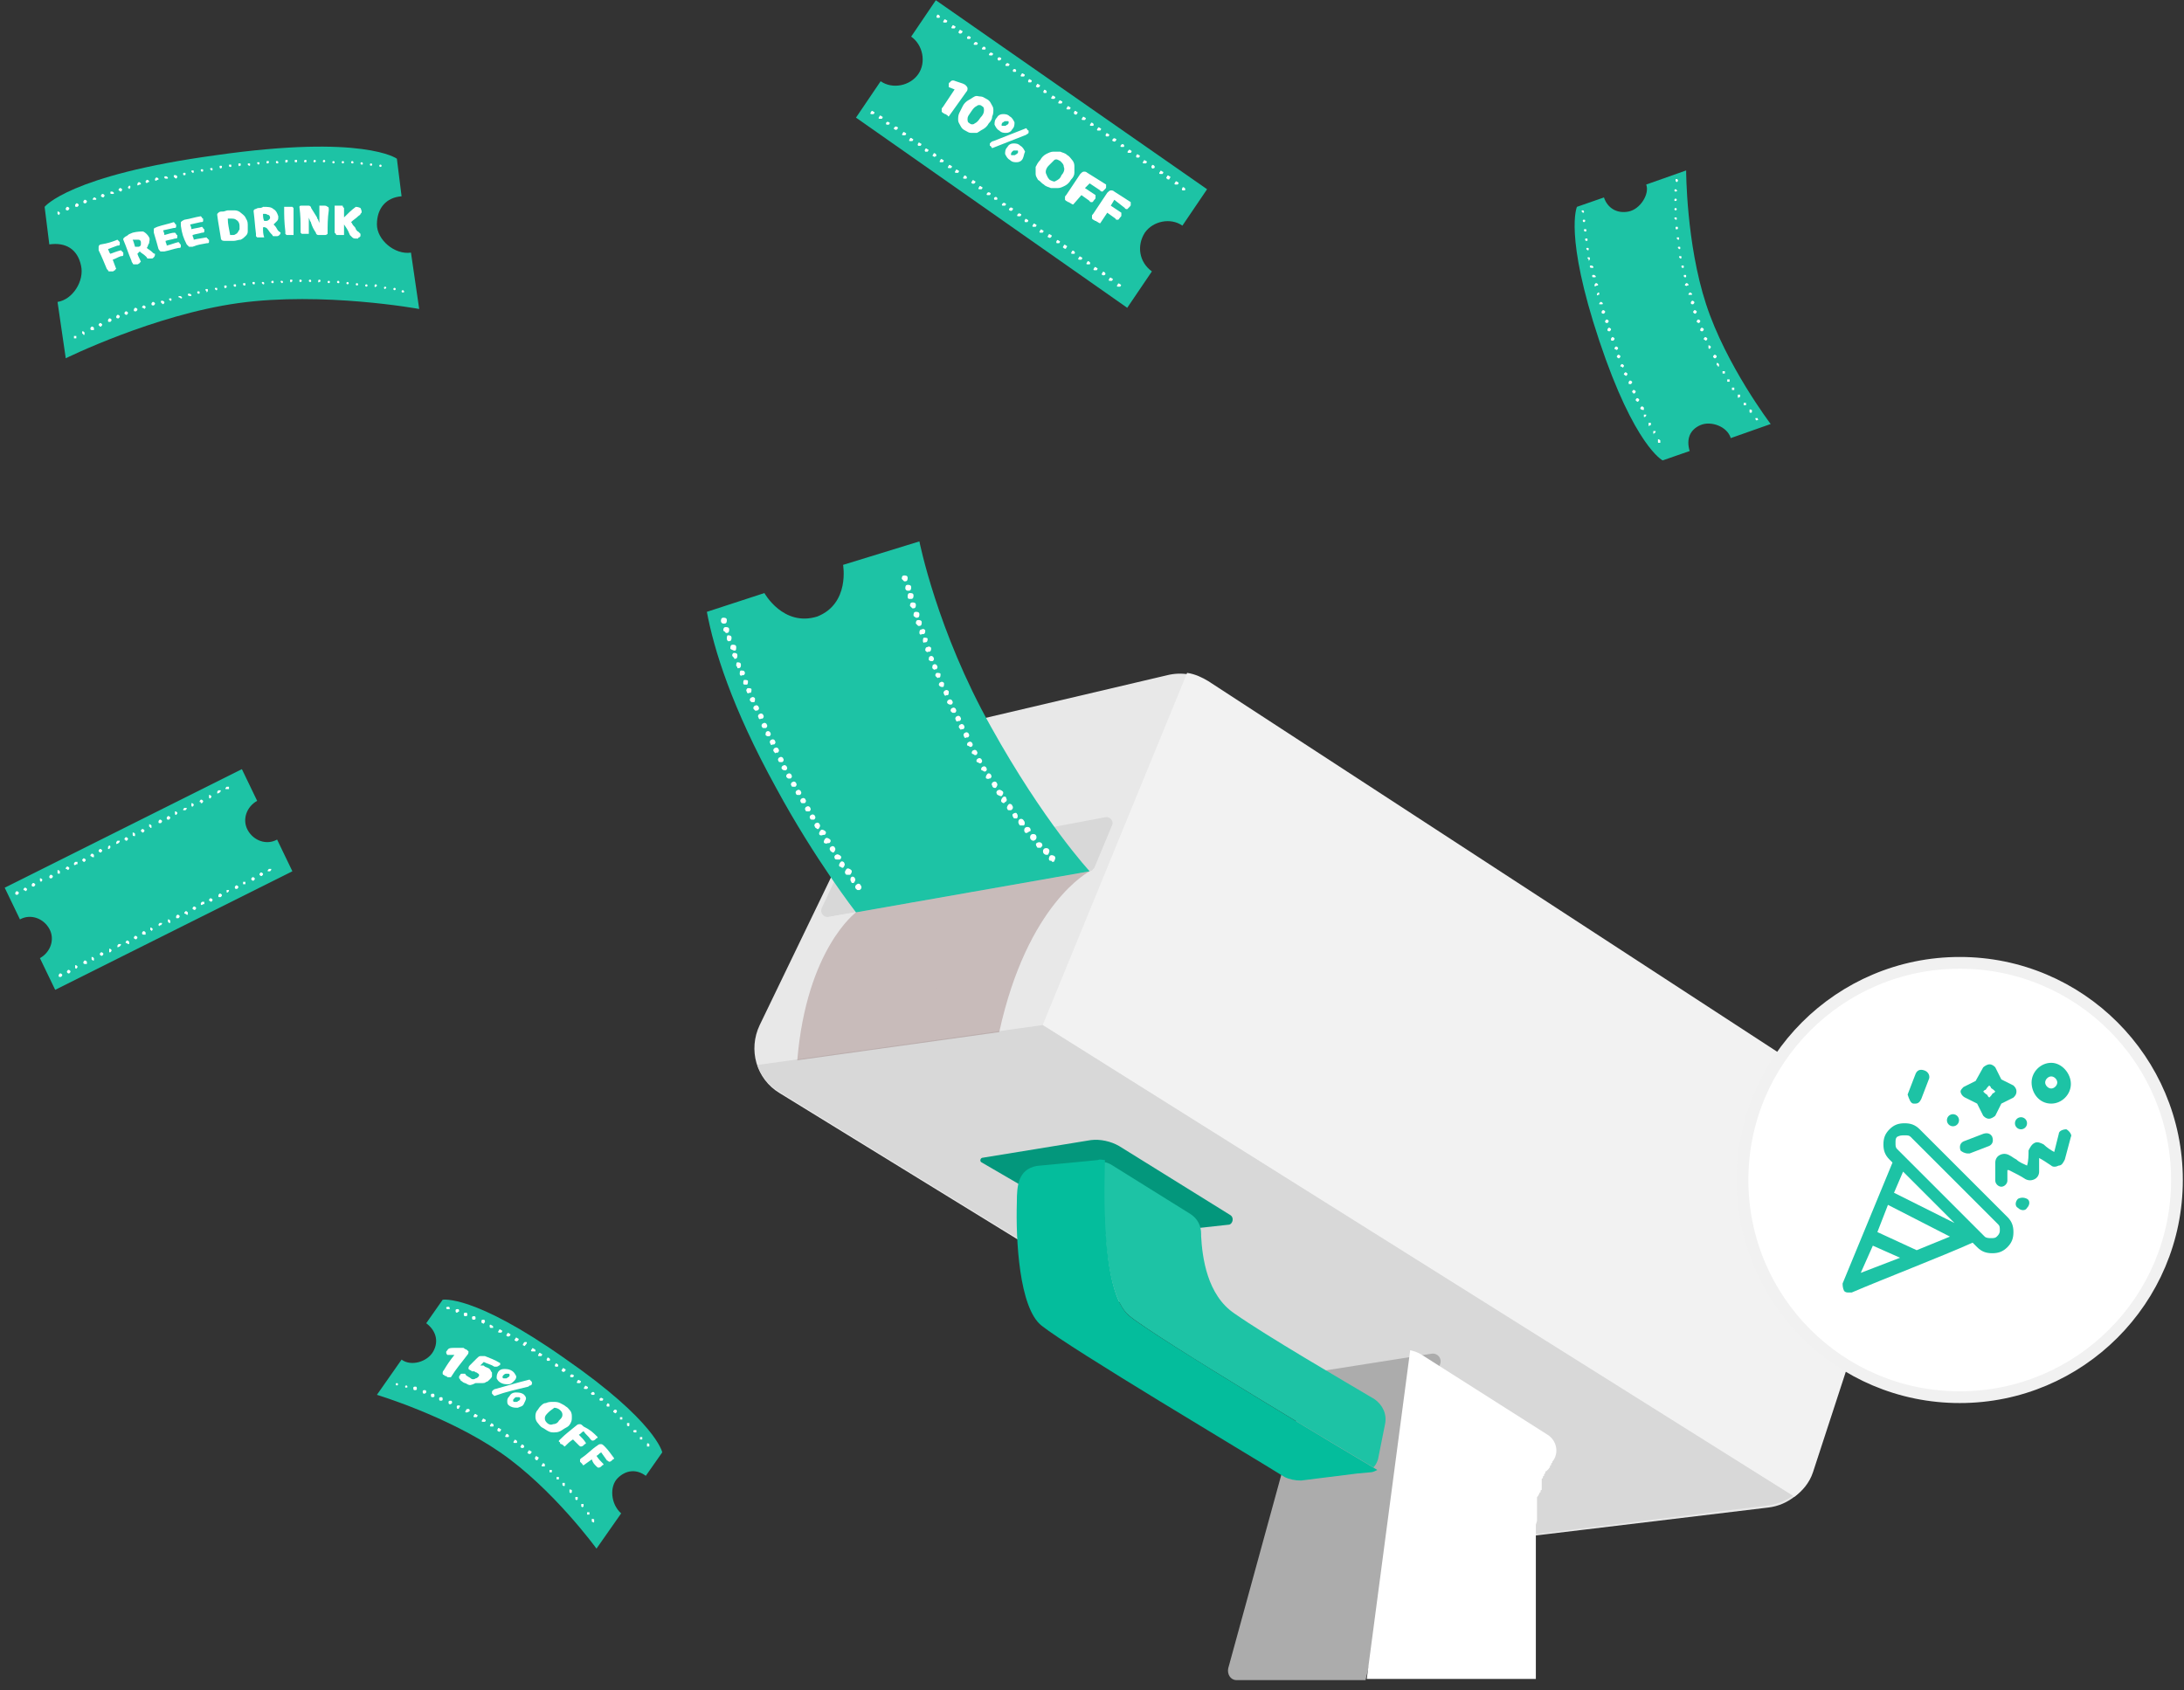 <svg width="186" height="144" viewBox="0 0 186 144" fill="none" xmlns="http://www.w3.org/2000/svg">
<rect x="0" y="0" width="186" height="144" fill="#333333" stroke="none"/>
<path d="M102.9 58.12C101.9 57.42 100.6 57.22 99.4 57.52L77.7 62.62C76.9 62.82 76.2 63.32 75.9 64.12L64.7 87.32C63.7 89.42 64.4 91.92 66.4 93.12L126.9 130.32C127.8 130.82 128.8 131.12 129.8 130.92L150.6 128.42C152.3 128.22 153.8 127.02 154.3 125.32L162.3 100.82C162.9 98.92 162.2 96.82 160.5 95.62L102.9 58.12Z" fill="#E8E8E8"/>
<path d="M70.5 78.12L92.8 74.22C93 74.22 93.1 74.02 93.2 73.92L94.7 70.32C94.9 69.92 94.5 69.52 94.1 69.62L71.9 73.82C71.7 73.82 71.6 73.92 71.5 74.12L70 77.32C69.8 77.72 70.1 78.12 70.5 78.12Z" fill="#D8D8D8"/>
<path d="M160.6 95.62L102.9 58.02C102.4 57.72 101.8 57.42 101.1 57.32L88.8 87.32L152.8 127.52C153.5 127.02 154.1 126.32 154.4 125.42L162.5 100.62C163 98.82 162.2 96.72 160.6 95.62Z" fill="#F2F2F2"/>
<path d="M88.8 87.32L64.5 90.72C64.8 91.62 65.5 92.52 66.4 93.02L126.9 130.22C127.7 130.72 128.7 130.92 129.7 130.82L150.7 128.22C151.4 128.12 152.1 127.82 152.7 127.42L88.8 87.32Z" fill="#D8D8D8"/>
<path d="M104.8 103.52L95.3 97.62C94.6 97.22 93.7 97.02 92.9 97.12L83.7 98.62C83.5 98.62 83.4 98.92 83.6 99.02L94.6 105.42L104.7 104.32C105 104.22 105.1 103.72 104.8 103.52Z" fill="#03977C"/>
<path d="M121.9 115.32L113 116.72C112.1 116.82 111.4 117.52 111.1 118.42L104.6 142.12C104.5 142.62 104.8 143.12 105.3 143.12H116.2H116.3L122.6 116.32C122.9 115.72 122.4 115.22 121.9 115.32Z" fill="#ACACAC"/>
<path d="M130.8 142.42C130.8 142.32 130.8 142.32 130.8 142.42C130.8 142.32 130.8 142.32 130.8 142.22C130.8 142.22 130.8 142.22 130.8 142.12C130.8 142.12 130.8 142.12 130.8 142.02V141.92C130.8 141.82 130.8 141.62 130.8 141.52V141.42V141.32V141.22V141.12V141.02V140.92V140.82V140.72C130.8 140.62 130.8 140.42 130.8 140.32V140.22V140.12V140.02V139.92C130.8 139.92 130.8 139.92 130.8 139.82V139.72C130.8 139.72 130.8 139.72 130.8 139.62V139.52C130.8 139.52 130.8 139.52 130.8 139.42V139.32C130.8 139.32 130.8 139.32 130.8 139.22V139.12V139.02C130.8 138.92 130.8 138.82 130.8 138.72V138.62C130.8 138.62 130.8 138.62 130.8 138.52V138.42C130.8 138.42 130.8 138.42 130.8 138.32V138.22C130.8 138.22 130.8 138.22 130.8 138.12V138.02C130.8 138.02 130.8 138.02 130.8 137.92V137.82C130.8 137.82 130.8 137.82 130.8 137.72V137.62C130.8 137.62 130.8 137.62 130.8 137.52V137.42C130.8 137.42 130.8 137.42 130.8 137.32V137.22C130.8 137.22 130.8 137.22 130.8 137.12V137.02C130.8 136.92 130.8 136.92 130.8 136.82C130.8 136.72 130.8 136.72 130.8 136.62C130.8 136.52 130.8 136.52 130.8 136.42C130.8 136.42 130.8 136.42 130.8 136.32V136.22C130.8 136.22 130.8 136.22 130.8 136.12V136.02V135.92V135.82V135.72V135.62V135.52V135.42V135.32V135.22C130.8 135.22 130.8 135.22 130.8 135.12V135.02C130.8 135.02 130.8 135.02 130.8 134.92V134.82C130.8 134.82 130.8 134.82 130.8 134.72C130.8 134.62 130.8 134.62 130.8 134.52C130.8 134.42 130.8 134.42 130.8 134.32C130.8 134.22 130.8 134.22 130.8 134.12C130.8 134.12 130.8 134.12 130.8 134.02V133.92C130.8 133.92 130.8 133.92 130.8 133.82V133.72V133.62V133.52V133.42V133.32V133.22V133.12V133.02V132.92V132.82V132.72V132.62V132.52C130.8 132.52 130.8 132.52 130.8 132.42C130.8 132.32 130.8 132.32 130.8 132.22C130.8 132.12 130.8 132.12 130.8 132.02C130.8 131.92 130.8 131.92 130.8 131.82C130.8 131.82 130.8 131.82 130.8 131.72V131.62C130.8 131.62 130.8 131.62 130.8 131.52V131.42V131.32V131.22V131.12V131.02V130.92V130.82V130.72V130.62V130.52V130.42V130.32V130.22C130.8 130.22 130.8 130.22 130.8 130.12V130.02C130.8 130.02 130.8 130.02 130.8 129.92C130.8 129.82 130.9 129.62 130.9 129.52C130.9 129.52 130.9 129.52 130.9 129.42V129.32C130.9 129.32 130.9 129.32 130.9 129.22V129.12C130.9 129.12 130.9 129.12 130.9 129.02V128.92V128.82V128.72V128.62V128.52V128.42V128.32V128.22V128.12C130.9 128.12 130.9 128.12 130.9 128.02V127.92C130.9 127.92 130.9 127.92 130.9 127.82V127.72C130.9 127.72 130.9 127.72 130.9 127.62C130.9 127.52 130.9 127.52 131 127.42C131 127.32 131.1 127.32 131.1 127.22C131.1 127.22 131.1 127.12 131.2 127.12C131.2 127.12 131.2 127.12 131.2 127.02C131.2 127.02 131.2 126.92 131.3 126.92C131.3 126.92 131.3 126.92 131.3 126.82V126.72C131.3 126.72 131.3 126.72 131.3 126.62V126.52C131.3 126.52 131.3 126.52 131.3 126.42V126.32C131.3 126.32 131.3 126.32 131.3 126.22V126.12C131.3 126.12 131.3 126.12 131.3 126.02C131.3 126.02 131.3 125.92 131.4 125.92C131.4 125.92 131.4 125.92 131.4 125.82C131.4 125.82 131.4 125.72 131.5 125.72C131.5 125.72 131.5 125.72 131.5 125.62C131.5 125.62 131.5 125.52 131.6 125.52C131.6 125.52 131.6 125.52 131.6 125.42C131.6 125.42 131.6 125.32 131.7 125.32L131.8 125.22L131.9 125.12C131.9 125.12 131.9 125.02 132 125.02C132 125.02 132 125.02 132 124.92C132 124.92 132 124.82 132.1 124.82C132.1 124.82 132.1 124.82 132.1 124.72C132.1 124.72 132.1 124.62 132.2 124.62C132.2 124.62 132.2 124.62 132.2 124.52C132.8 123.82 132.6 122.72 131.8 122.22L121.1 115.42C120.8 115.22 120.5 115.12 120.1 115.02L116.4 143.02H130.8C130.8 143.02 130.8 142.82 130.8 142.42C130.8 142.52 130.8 142.52 130.8 142.42Z" fill="white"/>
<path d="M96.188 112.098C98.748 114.167 114.798 123.72 116.965 125C117.162 124.803 117.26 124.606 117.358 124.311L117.949 121.356C118.146 120.47 117.752 119.682 117.063 119.189C114.404 117.614 107.807 113.773 105.149 111.902C102.785 110.326 102.392 107.076 102.293 105.303C102.293 105.303 102.293 105.303 102.293 105.205C102.293 105.205 102.293 105.205 102.293 105.106C102.293 104.417 101.998 103.826 101.407 103.432L94.613 99.197C94.416 99.099 94.219 99 94.022 99C94.022 100.28 93.628 110.03 96.188 112.098Z" fill="#1DC3A5"/>
<path d="M88.7 112.92C91.2 114.92 106.2 123.82 109.4 125.82C109.8 126.02 110.3 126.12 110.8 126.12L115.6 125.52L116.7 125.42C116.9 125.42 117.1 125.32 117.3 125.22C115.1 123.92 98.7 114.12 96.2 112.12C93.6 110.02 94.1 100.12 94.1 98.82C93.9 98.82 93.7 98.72 93.5 98.82L88.3 99.32C86.7 99.62 86.6 101.02 86.6 102.42C86.5 105.62 86.8 111.42 88.7 112.92Z" fill="#04BD9C"/>
<path d="M70.5 78.12L92.8 74.22C92.7 74.32 88.6 84.02 88.4 84.02C88.2 84.02 72.3 84.32 72.3 84.22C72.2 84.12 70.5 78.12 70.5 78.12Z" fill="#E8E8E8"/>
<path d="M71.8 48.12L78.3 46.12C78.3 46.12 79.8 53.72 84.4 61.92C88.9 70.02 92.8 74.22 92.8 74.22L72.9 77.72C72.9 77.72 69.4 73.22 66.1 67.12C62.3 60.22 60.8 55.32 60.2 52.12L65.1 50.52C65.1 50.52 66.7 53.42 69.6 52.52C72.4 51.42 71.8 48.12 71.8 48.12Z" fill="#1DC3A5"/>
<g opacity="0.2">
<path d="M92.8 74.22C92.8 74.22 87.5 76.92 85.1 87.92L67.9 90.32C68.7 80.82 72.9 77.72 72.9 77.72L92.8 74.22Z" fill="#440300"/>
</g>
<path d="M52.6 125.92C53.3 125.22 54.2 125.12 55 125.72L56.4 123.72C56.4 123.72 55.9 121.12 48.1 115.72C40.3 110.22 37.7 110.72 37.7 110.72L36.3 112.72C37.1 113.32 37.4 114.22 36.9 115.12C36.4 116.02 35 116.42 34.2 115.82L32.1 118.82C32.1 118.82 38.1 120.62 42.6 123.72C47.1 126.82 50.8 131.92 50.8 131.92L52.9 128.92C52 128.12 51.9 126.62 52.6 125.92Z" fill="#1DC3A5"/>
<path d="M138.7 18.02C137.7 18.22 136.9 17.72 136.6 16.82L134.3 17.62C134.3 17.62 133.2 20.02 136.2 29.02C139.2 38.02 141.6 39.22 141.6 39.22L143.9 38.42C143.6 37.42 143.9 36.62 144.8 36.22C145.7 35.82 147.1 36.32 147.4 37.32L150.8 36.12C150.8 36.12 147 31.12 145.3 25.92C143.6 20.72 143.6 14.52 143.6 14.52L140.2 15.72C140.5 16.52 139.7 17.82 138.7 18.02Z" fill="#1DC3A5"/>
<path d="M32.1 19.12C32.1 17.72 32.9 16.82 34.2 16.72L33.8 13.52C33.8 13.52 31 11.42 18.4 13.22C5.9 14.92 3.8 17.62 3.8 17.62L4.2 20.82C5.6 20.62 6.6 21.22 6.9 22.62C7.2 23.92 6.2 25.52 4.9 25.72L5.6 30.52C5.6 30.52 13.1 26.82 20.3 25.82C27.5 24.82 35.7 26.32 35.7 26.32L35 21.52C33.6 21.72 32.1 20.42 32.1 19.12Z" fill="#1DC3A5"/>
<path d="M97.5 19.82C98.2 18.82 99.7 18.52 100.7 19.22L102.8 16.12L79.7 0.02L77.6 3.12C78.6 3.82 78.9 5.32 78.2 6.32C77.5 7.32 76 7.62 75 6.92L72.9 10.02L96 26.22L98.1 23.12C97 22.32 96.8 20.92 97.5 19.82Z" fill="#1DC3A5"/>
<path d="M142.8 15.52C142.7 15.52 142.7 15.52 142.8 15.52C142.7 15.42 142.7 15.42 142.7 15.42V15.32C142.7 15.22 142.8 15.22 142.9 15.32C142.9 15.32 142.9 15.32 142.9 15.42C142.9 15.42 142.9 15.42 142.8 15.52Z" fill="white"/>
<path d="M149 35.12C149 35.12 149 35.02 149 34.92C149 34.82 149.1 34.92 149.2 34.92C149.2 35.02 149.2 35.02 149.2 35.12C149.2 35.12 149.1 35.22 149 35.12ZM148.5 34.52C148.5 34.42 148.5 34.42 148.5 34.32C148.5 34.32 148.6 34.32 148.7 34.32C148.7 34.42 148.7 34.42 148.7 34.52C148.7 34.52 148.7 34.52 148.6 34.52H148.5ZM148 33.82C148 33.72 148 33.72 148 33.62C148.1 33.62 148.1 33.62 148.2 33.62C148.2 33.72 148.2 33.72 148.2 33.82H148.1C148.1 33.92 148 33.92 148 33.82ZM147.5 33.22C147.5 33.12 147.5 33.12 147.5 33.02C147.6 33.02 147.6 33.02 147.7 33.02C147.7 33.12 147.7 33.12 147.7 33.22C147.7 33.22 147.7 33.22 147.6 33.22C147.6 33.22 147.6 33.22 147.5 33.22ZM147.1 32.52C147.1 32.42 147.1 32.42 147.1 32.32C147.2 32.32 147.2 32.32 147.3 32.32C147.3 32.42 147.3 32.42 147.3 32.52C147.3 32.52 147.3 32.52 147.2 32.52C147.1 32.52 147.1 32.52 147.1 32.52ZM146.7 31.82C146.7 31.72 146.7 31.72 146.7 31.62C146.8 31.62 146.8 31.62 146.9 31.62C146.9 31.72 146.9 31.72 146.9 31.82C146.9 31.82 146.9 31.82 146.8 31.82C146.7 31.82 146.7 31.82 146.7 31.82ZM146.2 31.12C146.2 31.02 146.2 31.02 146.2 30.92C146.3 30.92 146.3 30.92 146.4 31.02C146.4 31.12 146.4 31.12 146.4 31.22C146.4 31.22 146.4 31.22 146.3 31.22C146.3 31.12 146.3 31.12 146.2 31.12ZM145.9 30.42C145.9 30.32 145.9 30.32 146 30.22C146.1 30.22 146.1 30.22 146.2 30.32C146.2 30.42 146.2 30.42 146.1 30.52C146.1 30.52 146.1 30.52 146 30.52C145.9 30.42 145.9 30.42 145.9 30.42ZM145.5 29.62C145.5 29.52 145.5 29.52 145.5 29.42C145.6 29.42 145.6 29.42 145.7 29.52C145.7 29.62 145.7 29.62 145.6 29.72C145.6 29.72 145.5 29.72 145.5 29.62ZM145.1 28.92C145.1 28.82 145.1 28.82 145.2 28.72C145.3 28.72 145.3 28.72 145.4 28.82C145.4 28.92 145.4 28.92 145.3 29.02C145.2 29.02 145.2 28.92 145.1 28.92ZM144.8 28.12C144.8 28.02 144.8 28.02 144.9 27.92C145 27.92 145 27.92 145.1 28.02C145.1 28.12 145.1 28.12 145 28.22C144.9 28.22 144.8 28.22 144.8 28.12ZM144.5 27.42C144.5 27.32 144.5 27.32 144.6 27.22C144.7 27.22 144.7 27.22 144.8 27.32C144.8 27.42 144.8 27.42 144.7 27.52C144.6 27.52 144.5 27.42 144.5 27.42ZM144.2 26.62C144.2 26.52 144.2 26.52 144.3 26.42C144.4 26.42 144.4 26.42 144.5 26.52C144.5 26.62 144.5 26.62 144.4 26.72C144.3 26.72 144.3 26.72 144.2 26.62ZM144 25.82C144 25.72 144 25.72 144.1 25.62C144.2 25.62 144.2 25.62 144.3 25.72C144.3 25.82 144.3 25.82 144.2 25.92C144.1 25.92 144 25.92 144 25.82ZM143.8 25.12C143.8 25.02 143.8 25.02 143.9 24.92C144 24.92 144 24.92 144.1 25.02C144.1 25.12 144.1 25.12 144 25.12C143.8 25.12 143.8 25.12 143.8 25.12ZM143.5 24.32C143.5 24.22 143.5 24.22 143.6 24.12C143.7 24.12 143.7 24.12 143.8 24.22C143.8 24.32 143.8 24.32 143.7 24.32C143.6 24.42 143.6 24.32 143.5 24.32ZM143.4 23.52C143.4 23.42 143.4 23.42 143.5 23.42C143.6 23.42 143.6 23.42 143.6 23.52C143.6 23.62 143.6 23.62 143.5 23.62C143.4 23.62 143.4 23.52 143.4 23.52ZM143.2 22.72C143.2 22.62 143.2 22.62 143.3 22.62C143.4 22.62 143.4 22.62 143.4 22.72C143.4 22.82 143.4 22.82 143.3 22.82C143.2 22.82 143.2 22.72 143.2 22.72ZM143 21.92C143 21.82 143 21.82 143.1 21.82C143.2 21.82 143.2 21.82 143.2 21.92C143.2 22.02 143.2 22.02 143.1 22.02L143 21.92ZM142.9 21.12C142.9 21.02 142.9 21.02 143 21.02C143.1 21.02 143.1 21.02 143.1 21.12C143.1 21.22 143.1 21.22 143 21.22L142.9 21.12ZM142.8 20.32C142.8 20.22 142.8 20.22 142.9 20.22C143 20.22 143 20.22 143 20.32C143 20.42 143 20.42 142.9 20.42L142.8 20.32ZM142.7 19.42C142.7 19.32 142.7 19.32 142.8 19.32C142.9 19.32 142.9 19.32 142.9 19.42C142.9 19.52 142.9 19.52 142.8 19.52C142.8 19.62 142.7 19.52 142.7 19.42ZM142.6 18.62C142.6 18.52 142.6 18.52 142.7 18.52C142.8 18.52 142.8 18.52 142.8 18.62C142.8 18.72 142.8 18.72 142.7 18.72C142.7 18.72 142.7 18.72 142.6 18.62ZM142.6 17.82C142.6 17.72 142.7 17.72 142.7 17.72C142.8 17.72 142.8 17.82 142.8 17.82C142.8 17.92 142.7 17.92 142.7 17.92C142.7 17.92 142.6 17.92 142.6 17.82ZM142.6 17.02C142.6 16.92 142.7 16.92 142.7 16.92C142.8 16.92 142.8 17.02 142.8 17.02C142.8 17.12 142.7 17.12 142.7 17.12C142.6 17.12 142.6 17.12 142.6 17.02ZM142.7 16.32C142.6 16.32 142.6 16.22 142.6 16.22C142.6 16.12 142.7 16.12 142.7 16.12C142.8 16.12 142.8 16.22 142.8 16.22C142.9 16.22 142.8 16.32 142.7 16.32Z" fill="white"/>
<path d="M149.6 35.82C149.5 35.72 149.5 35.72 149.5 35.72V35.62C149.6 35.62 149.6 35.62 149.7 35.62C149.7 35.62 149.7 35.62 149.7 35.72C149.8 35.72 149.8 35.72 149.6 35.82C149.7 35.82 149.7 35.82 149.6 35.82Z" fill="white"/>
<path d="M141.2 37.62C141.2 37.52 141.2 37.52 141.2 37.42C141.3 37.42 141.3 37.42 141.4 37.52C141.4 37.62 141.4 37.62 141.4 37.72C141.4 37.72 141.4 37.72 141.3 37.72C141.2 37.72 141.2 37.72 141.2 37.62ZM140.8 36.92C140.8 36.82 140.8 36.82 140.8 36.72C140.9 36.72 140.9 36.72 141 36.72C141 36.82 141 36.82 140.9 36.92C140.9 36.92 140.9 36.92 140.8 36.92C140.9 37.02 140.8 37.02 140.8 36.92ZM140.4 36.22C140.4 36.12 140.4 36.12 140.4 36.02C140.5 36.02 140.5 36.02 140.6 36.02C140.6 36.12 140.6 36.12 140.6 36.22C140.6 36.22 140.6 36.22 140.5 36.22C140.5 36.32 140.4 36.32 140.4 36.22ZM140 35.52C140 35.42 140 35.42 140 35.32C140.1 35.32 140.1 35.32 140.2 35.32C140.2 35.42 140.2 35.42 140.1 35.52C140.1 35.52 140.1 35.52 140 35.52C140.1 35.62 140.1 35.62 140 35.52ZM139.7 34.82C139.7 34.72 139.7 34.72 139.8 34.62C139.9 34.62 139.9 34.62 140 34.72C140 34.82 140 34.82 140 34.92C140 34.92 140 34.92 139.9 34.92C139.8 34.92 139.7 34.82 139.7 34.82ZM139.3 34.12C139.3 34.02 139.3 34.02 139.4 33.92C139.5 33.92 139.5 33.92 139.6 34.02C139.6 34.12 139.6 34.12 139.5 34.22C139.5 34.22 139.5 34.22 139.4 34.22C139.4 34.22 139.4 34.12 139.3 34.12ZM139 33.42C139 33.32 139 33.32 139.1 33.22C139.2 33.22 139.2 33.22 139.3 33.32C139.3 33.42 139.3 33.42 139.2 33.52C139.2 33.52 139.2 33.52 139.1 33.52C139.1 33.42 139 33.42 139 33.42ZM138.7 32.62C138.7 32.52 138.7 32.52 138.8 32.42C138.9 32.42 138.9 32.42 139 32.52C139 32.62 139 32.62 138.9 32.72C138.7 32.72 138.7 32.72 138.7 32.62ZM138.3 31.92C138.3 31.82 138.3 31.82 138.4 31.72C138.5 31.72 138.5 31.72 138.6 31.82C138.6 31.92 138.6 31.92 138.5 32.02C138.4 32.02 138.4 31.92 138.3 31.92ZM138 31.22C138 31.12 138 31.12 138.1 31.02C138.2 31.02 138.2 31.02 138.3 31.12C138.3 31.22 138.3 31.22 138.2 31.32C138.1 31.22 138.1 31.22 138 31.22ZM137.7 30.42C137.7 30.32 137.7 30.32 137.8 30.22C137.9 30.22 137.9 30.22 138 30.32C138 30.42 138 30.42 137.9 30.52C137.8 30.52 137.8 30.52 137.7 30.42ZM137.5 29.72C137.5 29.62 137.5 29.62 137.6 29.52C137.7 29.52 137.7 29.52 137.8 29.62C137.8 29.72 137.8 29.72 137.7 29.82C137.5 29.72 137.5 29.72 137.5 29.72ZM137.2 28.92C137.2 28.82 137.2 28.82 137.3 28.72C137.4 28.72 137.4 28.72 137.5 28.82C137.5 28.92 137.5 28.92 137.4 29.02C137.2 29.02 137.2 29.02 137.2 28.92ZM136.9 28.12C136.9 28.02 136.9 28.02 137 27.92C137.1 27.92 137.1 27.92 137.2 28.02C137.2 28.12 137.2 28.12 137.1 28.22C137 28.22 136.9 28.22 136.9 28.12ZM136.7 27.42C136.7 27.32 136.7 27.32 136.8 27.22C136.9 27.22 136.9 27.22 137 27.32C137 27.42 137 27.42 136.9 27.52C136.7 27.52 136.7 27.42 136.7 27.42ZM136.4 26.62C136.4 26.52 136.4 26.52 136.5 26.42C136.6 26.42 136.6 26.42 136.7 26.52C136.7 26.62 136.7 26.62 136.6 26.72C136.5 26.72 136.4 26.72 136.4 26.62ZM136.2 25.92C136.2 25.82 136.2 25.82 136.3 25.72C136.4 25.72 136.4 25.72 136.5 25.82C136.5 25.92 136.5 25.92 136.4 25.92C136.3 25.92 136.2 25.92 136.2 25.92ZM136 25.12C136 25.02 136 25.02 136.1 24.92C136.2 24.92 136.2 24.92 136.2 25.02C136.2 25.12 136.2 25.12 136.1 25.12C136 25.22 136 25.12 136 25.12ZM135.8 24.32C135.8 24.22 135.8 24.22 135.9 24.12C136 24.12 136 24.12 136.1 24.22C136.1 24.32 136.1 24.32 136 24.32C135.8 24.42 135.8 24.42 135.8 24.32ZM135.6 23.52C135.6 23.42 135.6 23.42 135.7 23.42C135.8 23.42 135.8 23.42 135.9 23.52C135.9 23.62 135.9 23.62 135.8 23.62C135.6 23.62 135.6 23.62 135.6 23.52ZM135.4 22.72C135.4 22.62 135.4 22.62 135.5 22.62C135.6 22.62 135.6 22.62 135.7 22.72C135.7 22.82 135.7 22.82 135.6 22.82C135.5 22.82 135.4 22.82 135.4 22.72ZM135.2 22.02C135.2 21.92 135.2 21.92 135.3 21.92C135.4 21.92 135.4 21.92 135.4 22.02C135.4 22.12 135.4 22.12 135.3 22.22C135.3 22.12 135.3 22.02 135.2 22.02ZM135.1 21.22C135.1 21.12 135.1 21.12 135.2 21.12C135.3 21.12 135.3 21.12 135.3 21.22C135.3 21.32 135.3 21.32 135.2 21.32L135.1 21.22ZM135 20.42C135 20.32 135 20.32 135.1 20.32C135.2 20.32 135.2 20.32 135.2 20.42C135.2 20.52 135.2 20.52 135.1 20.52C135 20.52 135 20.42 135 20.42ZM134.9 19.62C134.9 19.52 134.9 19.52 135 19.52C135.1 19.52 135.1 19.52 135.1 19.62C135.1 19.72 135.1 19.72 135 19.72C134.9 19.72 134.9 19.62 134.9 19.62ZM134.8 18.82C134.8 18.72 134.8 18.72 134.9 18.72C135 18.72 135 18.72 135 18.82C135 18.92 134.9 18.92 134.9 18.92C134.8 18.92 134.8 18.82 134.8 18.82ZM134.7 18.02C134.7 17.92 134.7 17.92 134.8 17.92C134.9 17.92 134.9 18.02 134.9 18.02C134.9 18.12 134.9 18.12 134.8 18.12L134.7 18.02Z" fill="white"/>
<path d="M100.7 16.22C100.7 16.22 100.6 16.12 100.7 16.02C100.7 15.92 100.8 15.92 100.9 16.02C100.9 16.02 101 16.12 100.9 16.22C100.9 16.22 100.8 16.22 100.7 16.22ZM100.1 15.72C100 15.72 100 15.62 100.1 15.52C100.1 15.42 100.2 15.42 100.3 15.52C100.4 15.52 100.4 15.62 100.3 15.72C100.2 15.72 100.2 15.72 100.1 15.72ZM99.4 15.22C99.3 15.22 99.3 15.12 99.4 15.02C99.4 14.92 99.5 14.92 99.6 15.02C99.7 15.02 99.7 15.12 99.6 15.22C99.6 15.32 99.5 15.32 99.4 15.22C99.5 15.32 99.4 15.32 99.4 15.22ZM98.8 14.82C98.7 14.82 98.7 14.72 98.8 14.62C98.8 14.52 98.9 14.52 99 14.62C99.1 14.62 99.1 14.72 99 14.82C98.9 14.82 98.9 14.82 98.8 14.82ZM98.1 14.32C98.1 14.32 98 14.22 98.1 14.12C98.1 14.02 98.2 14.02 98.3 14.12C98.3 14.12 98.4 14.22 98.3 14.32C98.2 14.32 98.2 14.42 98.1 14.32ZM97.4 13.92C97.3 13.92 97.3 13.82 97.4 13.72C97.4 13.62 97.5 13.62 97.6 13.72C97.7 13.72 97.7 13.82 97.6 13.92C97.6 13.92 97.6 13.92 97.4 13.92C97.5 13.92 97.5 13.92 97.4 13.92ZM96.8 13.42C96.8 13.42 96.7 13.32 96.8 13.22C96.8 13.12 96.9 13.12 97 13.22C97.1 13.22 97.1 13.32 97 13.42C96.9 13.42 96.9 13.42 96.8 13.42ZM96.1 13.02C96 13.02 96 12.92 96.1 12.82C96.2 12.72 96.2 12.72 96.3 12.82C96.4 12.82 96.4 12.92 96.3 13.02C96.3 13.02 96.2 13.02 96.1 13.02C96.2 13.02 96.2 13.02 96.1 13.02ZM95.5 12.52C95.4 12.52 95.4 12.42 95.5 12.32C95.5 12.32 95.6 12.22 95.7 12.32C95.7 12.32 95.8 12.42 95.7 12.52C95.6 12.52 95.6 12.52 95.5 12.52ZM94.8 12.02C94.7 12.02 94.7 11.92 94.8 11.82C94.8 11.82 94.9 11.72 95 11.82C95.1 11.82 95.1 11.92 95 12.02C95 12.02 94.9 12.12 94.8 12.02ZM94.2 11.62C94.2 11.62 94.1 11.52 94.2 11.42C94.2 11.32 94.3 11.32 94.4 11.42C94.5 11.42 94.5 11.52 94.4 11.62C94.3 11.62 94.3 11.62 94.2 11.62ZM93.5 11.12C93.4 11.12 93.4 11.02 93.5 10.92C93.5 10.82 93.6 10.82 93.7 10.92C93.8 10.92 93.8 11.02 93.7 11.12C93.7 11.12 93.6 11.12 93.5 11.12ZM92.9 10.72C92.8 10.72 92.8 10.62 92.9 10.52C92.9 10.42 93 10.42 93.1 10.52C93.1 10.52 93.2 10.62 93.1 10.72C93 10.72 93 10.72 92.9 10.72ZM92.2 10.22C92.1 10.22 92.1 10.12 92.2 10.02C92.2 9.92 92.3 9.92 92.4 10.02C92.5 10.02 92.5 10.12 92.4 10.22C92.4 10.22 92.3 10.22 92.2 10.22ZM91.5 9.72C91.5 9.72 91.4 9.62 91.5 9.52C91.5 9.42 91.6 9.42 91.7 9.52C91.8 9.52 91.8 9.62 91.7 9.72C91.7 9.72 91.7 9.82 91.5 9.72C91.6 9.82 91.6 9.72 91.5 9.72ZM90.9 9.32C90.8 9.32 90.8 9.22 90.9 9.12C90.9 9.02 91 9.02 91.1 9.12C91.2 9.12 91.2 9.22 91.1 9.32C91 9.32 91 9.32 90.9 9.32ZM90.2 8.82C90.1 8.82 90.1 8.72 90.2 8.62C90.2 8.52 90.3 8.52 90.4 8.62C90.5 8.62 90.5 8.72 90.4 8.82C90.4 8.82 90.3 8.82 90.2 8.82C90.3 8.82 90.3 8.82 90.2 8.82ZM89.6 8.42C89.5 8.42 89.5 8.32 89.6 8.22C89.6 8.12 89.7 8.12 89.8 8.22C89.9 8.22 89.9 8.32 89.8 8.42C89.7 8.42 89.7 8.42 89.6 8.42ZM88.9 7.92C88.9 7.92 88.8 7.82 88.9 7.72C88.9 7.62 89 7.62 89.1 7.72C89.1 7.72 89.2 7.82 89.1 7.92C89.1 7.92 89 7.92 88.9 7.92ZM88.3 7.42C88.2 7.42 88.2 7.32 88.3 7.22C88.3 7.12 88.4 7.12 88.5 7.22C88.6 7.22 88.6 7.32 88.5 7.42C88.4 7.42 88.4 7.52 88.3 7.42C88.3 7.52 88.3 7.52 88.3 7.42ZM87.6 7.02C87.6 7.02 87.5 6.92 87.6 6.82C87.6 6.72 87.7 6.72 87.8 6.82C87.9 6.82 87.9 6.92 87.8 7.02C87.8 7.02 87.7 7.02 87.6 7.02ZM87 6.52C86.9 6.52 86.9 6.42 87 6.32C87 6.22 87.1 6.22 87.2 6.32C87.3 6.32 87.3 6.42 87.2 6.52C87.1 6.52 87.1 6.52 87 6.52ZM86.3 6.12C86.3 6.12 86.2 6.02 86.3 5.92C86.3 5.92 86.4 5.82 86.5 5.92C86.5 5.92 86.6 6.02 86.5 6.12C86.5 6.12 86.4 6.12 86.3 6.12ZM85.7 5.62C85.6 5.62 85.6 5.52 85.7 5.42C85.7 5.42 85.8 5.32 85.9 5.42C86 5.42 86 5.52 85.9 5.62C85.8 5.62 85.8 5.62 85.7 5.62ZM85 5.12C85 5.12 84.9 5.02 85 4.92C85 4.92 85.1 4.82 85.2 4.92C85.3 4.92 85.3 5.02 85.2 5.12C85.1 5.12 85.1 5.22 85 5.12C85 5.22 85 5.22 85 5.12ZM84.3 4.72C84.2 4.72 84.2 4.62 84.3 4.52C84.3 4.52 84.4 4.42 84.5 4.52C84.6 4.52 84.6 4.62 84.5 4.72C84.5 4.72 84.5 4.72 84.3 4.72C84.4 4.72 84.4 4.72 84.3 4.72ZM83.7 4.22C83.6 4.22 83.6 4.12 83.7 4.02C83.7 4.02 83.8 3.92 83.9 4.02C83.9 4.02 84 4.12 83.9 4.22C83.8 4.22 83.8 4.22 83.7 4.22ZM83 3.82C82.9 3.82 82.9 3.72 83 3.62C83 3.62 83.1 3.52 83.2 3.62C83.3 3.62 83.3 3.72 83.2 3.82C83.2 3.82 83.1 3.82 83 3.82C83.1 3.82 83.1 3.82 83 3.82ZM82.4 3.32C82.4 3.32 82.3 3.22 82.4 3.12C82.4 3.12 82.5 3.02 82.6 3.12C82.7 3.12 82.7 3.22 82.6 3.32C82.5 3.32 82.5 3.32 82.4 3.32ZM81.7 2.82C81.6 2.82 81.6 2.72 81.7 2.62C81.7 2.52 81.8 2.52 81.9 2.62C82 2.62 82 2.72 81.9 2.82C81.9 2.82 81.8 2.92 81.7 2.82C81.8 2.92 81.7 2.92 81.7 2.82ZM81.1 2.42C81 2.42 81 2.32 81.1 2.22C81.1 2.12 81.2 2.12 81.3 2.22C81.4 2.22 81.4 2.32 81.3 2.42C81.2 2.42 81.2 2.42 81.1 2.42ZM80.4 1.92C80.3 1.92 80.3 1.82 80.4 1.72C80.4 1.62 80.5 1.62 80.6 1.72C80.7 1.72 80.7 1.82 80.6 1.92C80.6 1.92 80.5 1.92 80.4 1.92ZM79.8 1.52C79.8 1.52 79.7 1.42 79.8 1.32C79.8 1.22 79.9 1.22 80 1.32C80 1.32 80.1 1.42 80 1.52C79.9 1.52 79.9 1.52 79.8 1.52Z" fill="white"/>
<path d="M95.2 24.42C95.1 24.42 95.1 24.32 95.2 24.22C95.2 24.12 95.3 24.12 95.4 24.22C95.5 24.22 95.5 24.32 95.4 24.42C95.3 24.42 95.3 24.42 95.2 24.42ZM94.5 23.92C94.4 23.92 94.4 23.82 94.5 23.72C94.5 23.62 94.6 23.62 94.7 23.72C94.8 23.72 94.8 23.82 94.7 23.92C94.7 23.92 94.7 23.92 94.5 23.92C94.6 23.92 94.6 23.92 94.5 23.92ZM93.9 23.42C93.8 23.42 93.8 23.32 93.9 23.22C93.9 23.12 94 23.12 94.1 23.22C94.1 23.22 94.2 23.32 94.1 23.42C94 23.42 94 23.52 93.9 23.42C93.9 23.52 93.9 23.52 93.9 23.42ZM93.2 23.02C93.1 23.02 93.1 22.92 93.2 22.82C93.2 22.72 93.3 22.72 93.4 22.82C93.5 22.82 93.5 22.92 93.4 23.02C93.4 23.02 93.3 23.02 93.2 23.02C93.3 23.02 93.3 23.02 93.2 23.02ZM92.6 22.52C92.5 22.52 92.5 22.42 92.6 22.32C92.6 22.22 92.7 22.22 92.8 22.32C92.8 22.32 92.9 22.42 92.8 22.52C92.7 22.52 92.7 22.52 92.6 22.52ZM91.9 22.12C91.8 22.12 91.8 22.02 91.9 21.92C91.9 21.82 92 21.82 92.1 21.92C92.2 21.92 92.2 22.02 92.1 22.12C92.1 22.12 92 22.12 91.9 22.12ZM91.3 21.62C91.2 21.62 91.2 21.52 91.3 21.42C91.3 21.32 91.4 21.32 91.5 21.42C91.5 21.42 91.6 21.52 91.5 21.62C91.4 21.62 91.4 21.62 91.3 21.62ZM90.6 21.12C90.5 21.12 90.5 21.02 90.6 20.92C90.6 20.82 90.7 20.82 90.8 20.92C90.9 20.92 90.9 21.02 90.8 21.12C90.8 21.22 90.7 21.22 90.6 21.12C90.7 21.22 90.6 21.22 90.6 21.12ZM90 20.72C90 20.72 89.9 20.62 90 20.52C90 20.42 90.1 20.42 90.2 20.52C90.3 20.52 90.3 20.62 90.2 20.72C90.1 20.72 90.1 20.72 90 20.72ZM89.3 20.22C89.2 20.22 89.2 20.12 89.3 20.02C89.3 19.92 89.4 19.92 89.5 20.02C89.6 20.02 89.6 20.12 89.5 20.22C89.5 20.22 89.4 20.32 89.3 20.22ZM88.6 19.82C88.5 19.82 88.5 19.72 88.6 19.62C88.6 19.52 88.7 19.52 88.8 19.62C88.9 19.62 88.9 19.72 88.8 19.82C88.8 19.82 88.8 19.82 88.6 19.82C88.7 19.82 88.7 19.82 88.6 19.82ZM88 19.32C87.9 19.32 87.9 19.22 88 19.12C88 19.02 88.1 19.02 88.2 19.12C88.3 19.12 88.3 19.22 88.2 19.32C88.1 19.32 88.1 19.32 88 19.32ZM87.3 18.92C87.3 18.92 87.2 18.82 87.3 18.72C87.3 18.62 87.4 18.62 87.5 18.72C87.6 18.72 87.6 18.82 87.5 18.92C87.5 18.92 87.4 18.92 87.3 18.92C87.4 18.92 87.4 18.92 87.3 18.92ZM86.7 18.42C86.6 18.42 86.6 18.32 86.7 18.22C86.7 18.22 86.8 18.12 86.9 18.22C87 18.22 87 18.32 86.9 18.42C86.8 18.42 86.8 18.42 86.7 18.42ZM86 17.92C85.9 17.92 85.9 17.82 86 17.72C86 17.72 86.1 17.62 86.2 17.72C86.3 17.72 86.3 17.82 86.2 17.92C86.2 17.92 86.1 18.02 86 17.92ZM85.4 17.52C85.3 17.52 85.3 17.42 85.4 17.32C85.4 17.32 85.5 17.22 85.6 17.32C85.7 17.32 85.7 17.42 85.6 17.52C85.5 17.52 85.5 17.52 85.4 17.52ZM84.7 17.02C84.7 17.02 84.6 16.92 84.7 16.82C84.7 16.82 84.8 16.72 84.9 16.82C84.9 16.82 85 16.92 84.9 17.02C84.9 17.02 84.8 17.02 84.7 17.02ZM84.1 16.62C84 16.62 84 16.52 84.1 16.42C84.1 16.42 84.2 16.32 84.3 16.42C84.4 16.42 84.4 16.52 84.3 16.62C84.2 16.62 84.2 16.62 84.1 16.62ZM83.4 16.12C83.3 16.12 83.3 16.02 83.4 15.92C83.4 15.82 83.5 15.82 83.6 15.92C83.7 15.92 83.7 16.02 83.6 16.12C83.6 16.12 83.5 16.12 83.4 16.12ZM82.8 15.62C82.7 15.62 82.7 15.52 82.8 15.42C82.8 15.32 82.9 15.32 83 15.42C83.1 15.42 83.1 15.52 83 15.62C82.9 15.62 82.9 15.72 82.8 15.62ZM82.1 15.22C82 15.22 82 15.12 82.1 15.02C82.1 14.92 82.2 14.92 82.3 15.02C82.3 15.02 82.4 15.12 82.3 15.22C82.2 15.22 82.2 15.22 82.1 15.22ZM81.4 14.72C81.3 14.72 81.3 14.62 81.4 14.52C81.4 14.42 81.5 14.42 81.6 14.52C81.7 14.52 81.7 14.62 81.6 14.72C81.6 14.72 81.6 14.72 81.4 14.72C81.5 14.72 81.5 14.72 81.4 14.72ZM80.8 14.32C80.7 14.32 80.7 14.22 80.8 14.12C80.8 14.02 80.9 14.02 81 14.12C81.1 14.12 81.1 14.22 81 14.32C80.9 14.32 80.9 14.32 80.8 14.32ZM80.1 13.82C80 13.82 80 13.72 80.1 13.62C80.1 13.52 80.2 13.52 80.3 13.62C80.4 13.62 80.4 13.72 80.3 13.82C80.3 13.82 80.2 13.82 80.1 13.82C80.2 13.82 80.2 13.82 80.1 13.82ZM79.5 13.32C79.4 13.32 79.4 13.22 79.5 13.12C79.5 13.02 79.6 13.02 79.7 13.12C79.7 13.12 79.8 13.22 79.7 13.32C79.6 13.32 79.6 13.42 79.5 13.32C79.5 13.42 79.5 13.42 79.5 13.32ZM78.8 12.92C78.8 12.92 78.7 12.82 78.8 12.72C78.8 12.62 78.9 12.62 79 12.72C79.1 12.72 79.1 12.82 79 12.92C79 12.92 78.9 12.92 78.8 12.92ZM78.2 12.42C78.2 12.42 78.1 12.32 78.2 12.22C78.2 12.12 78.3 12.12 78.4 12.22C78.5 12.22 78.5 12.32 78.4 12.42C78.3 12.42 78.3 12.42 78.2 12.42ZM77.5 12.02C77.4 12.02 77.4 11.92 77.5 11.82C77.5 11.72 77.6 11.72 77.7 11.82C77.8 11.82 77.8 11.92 77.7 12.02C77.7 12.02 77.6 12.02 77.5 12.02ZM76.9 11.52C76.8 11.52 76.8 11.42 76.9 11.32C76.9 11.22 77 11.22 77.1 11.32C77.2 11.32 77.2 11.42 77.1 11.52C77 11.52 77 11.52 76.9 11.52ZM76.2 11.02C76.1 11.02 76.1 10.92 76.2 10.82C76.2 10.82 76.3 10.72 76.4 10.82C76.5 10.82 76.5 10.92 76.4 11.02C76.4 11.02 76.3 11.12 76.2 11.02C76.2 11.12 76.2 11.12 76.2 11.02ZM75.5 10.62C75.5 10.62 75.4 10.52 75.5 10.42C75.5 10.42 75.6 10.32 75.7 10.42C75.8 10.42 75.8 10.52 75.7 10.62C75.7 10.62 75.7 10.62 75.5 10.62C75.6 10.62 75.6 10.62 75.5 10.62ZM74.9 10.12C74.8 10.12 74.8 10.02 74.9 9.92C74.9 9.82 75 9.82 75.1 9.92C75.2 9.92 75.2 10.02 75.1 10.12C75 10.12 75 10.12 74.9 10.12ZM74.2 9.72C74.1 9.72 74.1 9.62 74.2 9.52C74.2 9.42 74.3 9.42 74.4 9.52C74.5 9.52 74.5 9.62 74.4 9.72C74.4 9.72 74.3 9.72 74.2 9.72C74.3 9.72 74.3 9.72 74.2 9.72Z" fill="white"/>
<path d="M21.1 70.72C20.6 69.82 21 68.72 21.9 68.22L20.6 65.52L0.4 75.62L1.7 78.32C2.6 77.82 3.7 78.22 4.2 79.12C4.7 80.02 4.3 81.12 3.4 81.62L4.7 84.32L24.9 74.22L23.6 71.52C22.7 72.02 21.6 71.62 21.1 70.72Z" fill="#1DC3A5"/>
<path d="M1.3 76.12C1.3 76.02 1.3 76.02 1.4 75.92C1.5 75.92 1.5 75.92 1.6 76.02C1.6 76.12 1.6 76.12 1.5 76.22C1.5 76.22 1.5 76.22 1.4 76.22C1.4 76.22 1.3 76.22 1.3 76.12ZM2 75.82C2 75.72 2 75.72 2.1 75.62C2.2 75.62 2.2 75.62 2.3 75.72C2.3 75.82 2.3 75.82 2.2 75.92C2.1 75.82 2 75.82 2 75.82ZM2.7 75.42C2.7 75.32 2.7 75.32 2.8 75.22C2.9 75.22 2.9 75.22 3 75.32C3 75.42 3 75.42 2.9 75.52C2.9 75.52 2.9 75.52 2.8 75.52C2.8 75.52 2.7 75.52 2.7 75.42ZM3.4 75.02C3.4 74.92 3.4 74.92 3.4 74.82C3.5 74.82 3.5 74.82 3.6 74.92C3.6 75.02 3.6 75.02 3.5 75.12C3.5 75.12 3.5 75.12 3.4 75.12C3.5 75.12 3.5 75.12 3.4 75.02ZM4.2 74.72C4.2 74.62 4.2 74.62 4.3 74.52C4.4 74.52 4.4 74.52 4.5 74.62C4.5 74.72 4.5 74.72 4.4 74.82C4.4 74.82 4.4 74.82 4.3 74.82C4.2 74.82 4.2 74.72 4.2 74.72ZM4.9 74.32C4.9 74.22 4.9 74.22 4.9 74.12C5 74.12 5 74.12 5.1 74.22C5.1 74.32 5.1 74.32 5.1 74.42C5.1 74.42 5.1 74.42 5 74.42C4.9 74.42 4.9 74.42 4.9 74.32ZM5.6 74.02C5.6 73.92 5.6 73.92 5.7 73.82C5.8 73.82 5.8 73.82 5.9 73.92C5.9 74.02 5.9 74.02 5.8 74.12C5.7 74.02 5.6 74.02 5.6 74.02ZM6.3 73.62C6.3 73.52 6.3 73.52 6.4 73.42C6.5 73.42 6.5 73.42 6.6 73.42C6.6 73.52 6.6 73.52 6.6 73.62C6.6 73.62 6.6 73.62 6.5 73.62C6.4 73.72 6.3 73.72 6.3 73.62ZM7 73.32C7 73.22 7 73.22 7.1 73.12C7.2 73.12 7.2 73.12 7.3 73.22C7.3 73.32 7.3 73.32 7.2 73.42C7.2 73.42 7.2 73.42 7.1 73.42C7.1 73.32 7 73.32 7 73.32ZM7.7 72.92C7.7 72.82 7.7 72.82 7.8 72.72C7.9 72.72 7.9 72.72 8 72.82C8 72.92 8 72.92 8 73.02C8 73.02 8 73.02 7.9 73.02C7.8 73.02 7.8 72.92 7.7 72.92ZM8.4 72.52C8.4 72.42 8.4 72.42 8.5 72.32C8.6 72.32 8.6 72.32 8.7 72.42C8.7 72.52 8.7 72.52 8.6 72.62C8.5 72.62 8.5 72.62 8.4 72.52ZM9.2 72.22C9.2 72.12 9.2 72.12 9.3 72.02C9.3 72.02 9.4 72.02 9.4 72.12C9.4 72.22 9.4 72.22 9.3 72.32C9.3 72.32 9.3 72.32 9.2 72.32V72.22ZM9.9 71.82C9.9 71.72 9.9 71.72 10 71.62C10.1 71.62 10.1 71.62 10.2 71.62C10.2 71.72 10.2 71.72 10.1 71.82C9.9 71.92 9.9 71.92 9.9 71.82ZM10.6 71.52C10.6 71.42 10.6 71.42 10.7 71.32C10.8 71.32 10.8 71.32 10.9 71.42C10.9 71.52 10.9 71.52 10.8 71.62C10.8 71.62 10.8 71.62 10.7 71.62C10.7 71.52 10.6 71.52 10.6 71.52ZM11.3 71.12C11.3 71.02 11.3 71.02 11.3 70.92C11.4 70.92 11.4 70.92 11.5 71.02C11.5 71.12 11.5 71.12 11.5 71.22C11.5 71.22 11.5 71.22 11.4 71.22C11.4 71.22 11.3 71.22 11.3 71.12ZM12 70.82C12 70.72 12 70.72 12.1 70.62C12.2 70.62 12.2 70.62 12.3 70.72C12.3 70.82 12.3 70.82 12.2 70.92C12.2 70.92 12.2 70.92 12.1 70.92C12.1 70.82 12 70.82 12 70.82ZM12.7 70.42C12.7 70.32 12.7 70.32 12.7 70.22C12.8 70.22 12.8 70.22 12.9 70.32C12.9 70.42 12.9 70.42 12.9 70.52C12.9 70.52 12.9 70.52 12.8 70.52C12.8 70.52 12.8 70.42 12.7 70.42ZM13.5 70.02C13.5 69.92 13.5 69.92 13.6 69.82C13.7 69.82 13.7 69.82 13.8 69.92C13.8 70.02 13.8 70.02 13.7 70.12C13.5 70.12 13.5 70.12 13.5 70.02ZM14.2 69.72C14.2 69.62 14.2 69.62 14.3 69.52C14.4 69.52 14.4 69.52 14.5 69.62C14.5 69.72 14.5 69.72 14.4 69.82C14.4 69.82 14.4 69.82 14.3 69.82C14.2 69.82 14.2 69.72 14.2 69.72ZM14.9 69.32C14.9 69.22 14.9 69.22 14.9 69.12C15 69.12 15 69.12 15.1 69.22C15.1 69.32 15.1 69.32 15 69.42C15 69.42 14.9 69.42 14.9 69.32ZM15.6 69.02C15.6 68.92 15.6 68.92 15.7 68.82C15.8 68.82 15.8 68.82 15.9 68.82C15.9 68.92 15.9 68.92 15.8 69.02C15.8 69.02 15.8 69.02 15.7 69.02H15.6ZM16.3 68.62C16.3 68.52 16.3 68.52 16.3 68.42C16.4 68.42 16.4 68.42 16.5 68.52C16.5 68.62 16.5 68.62 16.4 68.72C16.4 68.72 16.3 68.72 16.3 68.62ZM17 68.32C17 68.22 17 68.22 17.1 68.12C17.2 68.12 17.2 68.12 17.3 68.22C17.3 68.32 17.3 68.32 17.2 68.42C17.2 68.42 17.2 68.42 17.1 68.42C17.1 68.32 17.1 68.32 17 68.32ZM17.8 67.92C17.8 67.82 17.8 67.82 17.8 67.72C17.9 67.72 17.9 67.72 18 67.82C18 67.92 18 67.92 17.9 68.02C17.8 68.02 17.8 67.92 17.8 67.92ZM18.5 67.52C18.5 67.42 18.5 67.42 18.6 67.32C18.7 67.32 18.7 67.32 18.8 67.32C18.8 67.42 18.8 67.42 18.7 67.52C18.5 67.62 18.5 67.62 18.5 67.52ZM19.2 67.22C19.2 67.12 19.2 67.12 19.3 67.02C19.4 67.02 19.4 67.02 19.5 67.02C19.5 67.12 19.5 67.12 19.5 67.22C19.5 67.22 19.5 67.22 19.4 67.22C19.3 67.22 19.2 67.22 19.2 67.22Z" fill="white"/>
<path d="M5 83.12C5 83.02 5 83.02 5.1 82.92C5.2 82.92 5.2 82.92 5.3 83.02C5.3 83.12 5.3 83.12 5.2 83.22C5 83.22 5 83.22 5 83.12ZM5.7 82.82C5.7 82.72 5.7 82.72 5.8 82.62C5.9 82.62 5.9 82.62 6 82.72C6 82.82 6 82.82 5.9 82.92C5.9 82.92 5.9 82.92 5.8 82.92C5.7 82.82 5.7 82.82 5.7 82.82ZM6.4 82.42C6.4 82.32 6.4 82.32 6.4 82.22C6.5 82.22 6.5 82.22 6.6 82.32C6.6 82.42 6.6 82.42 6.5 82.52C6.5 82.52 6.4 82.52 6.4 82.42ZM7.1 82.02C7.1 81.92 7.1 81.92 7.2 81.82C7.3 81.82 7.3 81.82 7.4 81.92C7.4 82.02 7.4 82.02 7.4 82.12C7.4 82.12 7.4 82.12 7.3 82.12C7.2 82.12 7.1 82.12 7.1 82.02ZM7.8 81.72C7.8 81.62 7.8 81.62 7.8 81.52C7.9 81.52 7.9 81.52 8 81.62C8 81.72 8 81.72 8 81.82C8 81.82 8 81.82 7.9 81.82L7.8 81.72ZM8.5 81.32C8.5 81.22 8.5 81.22 8.6 81.12C8.7 81.12 8.7 81.12 8.8 81.22C8.8 81.32 8.8 81.32 8.7 81.42C8.6 81.42 8.6 81.42 8.5 81.32ZM9.3 81.02C9.3 80.92 9.3 80.92 9.3 80.82C9.4 80.82 9.4 80.82 9.5 80.92C9.5 81.02 9.5 81.02 9.4 81.12C9.4 81.12 9.4 81.12 9.3 81.12C9.3 81.02 9.3 81.02 9.3 81.02ZM10 80.62C10 80.52 10 80.52 10.1 80.42C10.2 80.42 10.2 80.42 10.3 80.42C10.3 80.52 10.3 80.52 10.2 80.62C10 80.72 10 80.72 10 80.62ZM10.7 80.32C10.7 80.22 10.7 80.22 10.8 80.12C10.9 80.12 10.9 80.12 11 80.22C11 80.32 11 80.32 11 80.42C11 80.42 11 80.42 10.9 80.42C10.8 80.32 10.7 80.32 10.7 80.32ZM11.4 79.92C11.4 79.82 11.4 79.82 11.5 79.72C11.6 79.72 11.6 79.72 11.7 79.82C11.7 79.92 11.7 79.92 11.6 80.02C11.5 80.02 11.4 79.92 11.4 79.92ZM12.1 79.52C12.1 79.42 12.1 79.42 12.2 79.32C12.3 79.32 12.3 79.32 12.4 79.42C12.4 79.52 12.4 79.52 12.4 79.62C12.4 79.62 12.4 79.62 12.3 79.62C12.2 79.62 12.1 79.62 12.1 79.52ZM12.8 79.22C12.8 79.12 12.8 79.12 12.8 79.02C12.9 79.02 12.9 79.02 13 79.12C13 79.22 13 79.22 12.9 79.32C12.9 79.32 12.9 79.22 12.8 79.22ZM13.5 78.82C13.5 78.72 13.5 78.72 13.6 78.62C13.7 78.62 13.7 78.62 13.8 78.62C13.8 78.72 13.8 78.72 13.7 78.82C13.7 78.82 13.7 78.82 13.6 78.82C13.6 78.92 13.6 78.92 13.5 78.82ZM14.3 78.52C14.3 78.42 14.3 78.42 14.3 78.32C14.4 78.32 14.4 78.32 14.5 78.42C14.5 78.52 14.5 78.52 14.5 78.62C14.5 78.62 14.5 78.62 14.4 78.62C14.3 78.52 14.3 78.52 14.3 78.52ZM15 78.12C15 78.02 15 78.02 15.1 77.92C15.2 77.92 15.2 77.92 15.3 78.02C15.3 78.12 15.3 78.12 15.2 78.22C15.2 78.22 15.2 78.22 15.1 78.22C15 78.22 15 78.22 15 78.12ZM15.7 77.82C15.7 77.72 15.7 77.72 15.8 77.62C15.9 77.62 15.9 77.62 16 77.72C16 77.82 16 77.82 16 77.92C16 77.92 16 77.92 15.9 77.92C15.8 77.82 15.7 77.82 15.7 77.82ZM16.4 77.42C16.4 77.32 16.4 77.32 16.5 77.22C16.6 77.22 16.6 77.22 16.7 77.32C16.7 77.42 16.7 77.42 16.6 77.52C16.5 77.52 16.4 77.42 16.4 77.42ZM17.1 77.02C17.1 76.92 17.1 76.92 17.2 76.82C17.3 76.82 17.3 76.82 17.4 76.82C17.4 76.92 17.4 76.92 17.4 77.02C17.4 77.02 17.4 77.02 17.3 77.02C17.2 77.12 17.1 77.12 17.1 77.02ZM17.8 76.72C17.8 76.62 17.8 76.62 17.9 76.52C18 76.52 18 76.52 18.1 76.62C18.1 76.72 18.1 76.72 18 76.82C17.9 76.82 17.9 76.72 17.8 76.72ZM18.6 76.32C18.6 76.22 18.6 76.22 18.7 76.12C18.8 76.12 18.8 76.12 18.9 76.22C18.9 76.32 18.9 76.32 18.8 76.42C18.8 76.42 18.8 76.42 18.7 76.42C18.6 76.42 18.6 76.42 18.6 76.32ZM19.3 76.02C19.3 75.92 19.3 75.92 19.3 75.82C19.4 75.82 19.4 75.82 19.5 75.82C19.5 75.92 19.5 75.92 19.4 76.02C19.4 76.02 19.4 76.02 19.3 76.02ZM20 75.62C20 75.52 20 75.52 20.1 75.42C20.2 75.42 20.2 75.42 20.3 75.52C20.3 75.62 20.3 75.62 20.2 75.72C20.2 75.72 20.2 75.72 20.1 75.72C20.1 75.72 20 75.72 20 75.62ZM20.7 75.32C20.7 75.22 20.7 75.22 20.7 75.12C20.8 75.12 20.8 75.12 20.9 75.12C20.9 75.22 20.9 75.22 20.9 75.32C20.9 75.32 20.9 75.32 20.8 75.32H20.7ZM21.4 74.92C21.4 74.82 21.4 74.82 21.5 74.72C21.6 74.72 21.6 74.72 21.7 74.82C21.7 74.92 21.7 74.92 21.6 75.02C21.6 75.02 21.6 75.02 21.5 75.02L21.4 74.92ZM22.1 74.52C22.1 74.42 22.1 74.42 22.2 74.32C22.3 74.32 22.3 74.32 22.4 74.42C22.4 74.52 22.4 74.52 22.3 74.62C22.3 74.62 22.3 74.62 22.2 74.62C22.2 74.62 22.2 74.62 22.1 74.52ZM22.8 74.22C22.8 74.12 22.8 74.12 22.9 74.02C23 74.02 23 74.02 23.1 74.02C23.1 74.12 23.1 74.12 23 74.22C23 74.22 23 74.22 22.9 74.22C22.9 74.22 22.9 74.22 22.8 74.22Z" fill="white"/>
<path d="M4.9 18.22C4.9 18.12 4.9 18.12 4.9 18.02C5 18.02 5 18.02 5.1 18.12C5.1 18.22 5.1 18.22 5 18.32L4.9 18.22ZM5.6 17.82C5.6 17.72 5.6 17.72 5.7 17.62C5.8 17.62 5.8 17.62 5.9 17.72C5.9 17.82 5.9 17.82 5.8 17.92C5.7 17.92 5.6 17.92 5.6 17.82ZM6.4 17.52C6.4 17.42 6.4 17.42 6.5 17.32C6.6 17.32 6.6 17.32 6.7 17.42C6.7 17.52 6.7 17.52 6.6 17.62C6.4 17.62 6.4 17.62 6.4 17.52ZM7.1 17.22C7.1 17.12 7.1 17.12 7.2 17.02C7.3 17.02 7.3 17.02 7.4 17.12C7.4 17.22 7.4 17.22 7.3 17.32C7.2 17.32 7.1 17.32 7.1 17.22ZM7.9 17.02C7.9 16.92 7.9 16.92 8 16.82C8.1 16.82 8.1 16.82 8.2 16.92C8.2 17.02 8.2 17.02 8.1 17.02C7.9 17.02 7.9 17.02 7.9 17.02ZM8.6 16.72C8.6 16.62 8.6 16.62 8.7 16.52C8.8 16.52 8.8 16.52 8.9 16.62C8.9 16.72 8.9 16.72 8.8 16.82C8.7 16.82 8.6 16.72 8.6 16.72ZM9.4 16.42C9.4 16.32 9.4 16.32 9.5 16.32C9.6 16.32 9.6 16.32 9.7 16.42C9.7 16.52 9.7 16.52 9.6 16.52C9.4 16.52 9.4 16.52 9.4 16.42ZM10.1 16.22C10.1 16.12 10.1 16.12 10.2 16.02C10.3 16.02 10.3 16.02 10.4 16.12C10.4 16.22 10.4 16.22 10.3 16.32C10.2 16.32 10.2 16.22 10.1 16.22ZM10.9 16.02C10.9 15.92 10.9 15.92 11 15.82C11.1 15.82 11.1 15.82 11.1 15.92C11.1 16.02 11.1 16.02 11 16.12C11 16.02 10.9 16.02 10.9 16.02ZM11.7 15.72C11.7 15.62 11.7 15.62 11.8 15.52C11.9 15.52 11.9 15.52 12 15.62C12 15.72 12 15.72 11.9 15.72C11.7 15.82 11.7 15.82 11.7 15.72ZM12.4 15.52C12.4 15.42 12.4 15.42 12.5 15.32C12.6 15.32 12.6 15.32 12.7 15.42C12.7 15.52 12.7 15.52 12.6 15.52C12.5 15.62 12.5 15.62 12.4 15.52ZM13.2 15.32C13.2 15.22 13.2 15.22 13.3 15.12C13.4 15.12 13.4 15.12 13.5 15.22C13.5 15.32 13.5 15.32 13.4 15.32C13.3 15.42 13.2 15.42 13.2 15.32ZM14 15.12C14 15.02 14 15.02 14.1 15.02C14.2 15.02 14.2 15.02 14.3 15.12C14.3 15.22 14.3 15.22 14.2 15.22C14.1 15.22 14 15.22 14 15.12ZM14.8 15.02C14.8 14.92 14.8 14.92 14.9 14.92C15 14.92 15 14.92 15.1 15.02C15.1 15.12 15.1 15.12 15 15.22C14.8 15.12 14.8 15.02 14.8 15.02ZM15.6 14.82C15.6 14.72 15.6 14.72 15.7 14.72C15.8 14.72 15.8 14.72 15.8 14.82C15.8 14.92 15.8 14.92 15.7 14.92C15.6 14.92 15.6 14.92 15.6 14.82ZM16.3 14.62C16.3 14.52 16.3 14.52 16.4 14.52C16.5 14.52 16.5 14.52 16.5 14.62C16.5 14.72 16.5 14.72 16.4 14.72C16.4 14.72 16.4 14.72 16.3 14.62ZM17.1 14.52C17.1 14.42 17.1 14.42 17.2 14.42C17.3 14.42 17.3 14.42 17.3 14.52C17.3 14.62 17.3 14.62 17.2 14.62C17.2 14.62 17.1 14.62 17.1 14.52ZM17.9 14.42C17.9 14.32 17.9 14.32 18 14.32C18.1 14.32 18.1 14.32 18.1 14.42C18.1 14.52 18.1 14.52 18 14.52L17.9 14.42ZM18.7 14.22C18.7 14.12 18.7 14.12 18.8 14.12C18.9 14.12 18.9 14.12 18.9 14.22C18.9 14.32 18.9 14.32 18.8 14.32C18.8 14.42 18.7 14.32 18.7 14.22ZM19.5 14.12C19.5 14.02 19.5 14.02 19.6 14.02C19.7 14.02 19.7 14.02 19.7 14.12C19.7 14.22 19.7 14.22 19.6 14.22C19.6 14.22 19.5 14.22 19.5 14.12ZM32.4 14.22C32.3 14.22 32.3 14.12 32.3 14.12C32.3 14.02 32.4 14.02 32.4 14.02C32.5 14.02 32.5 14.12 32.5 14.12C32.5 14.12 32.5 14.22 32.4 14.22ZM20.3 14.02C20.3 13.92 20.3 13.92 20.4 13.92C20.5 13.92 20.5 13.92 20.5 14.02C20.5 14.12 20.5 14.12 20.4 14.12C20.4 14.22 20.3 14.12 20.3 14.02ZM31.6 14.12C31.5 14.12 31.5 14.02 31.5 14.02C31.5 13.92 31.6 13.92 31.6 13.92C31.7 13.92 31.7 14.02 31.7 14.02C31.7 14.02 31.7 14.12 31.6 14.12ZM21.1 14.02C21.1 13.92 21.1 13.92 21.2 13.92C21.3 13.92 21.3 13.92 21.3 14.02C21.3 14.12 21.3 14.12 21.2 14.12L21.1 14.02ZM30.8 14.02C30.7 14.02 30.7 13.92 30.7 13.92C30.7 13.82 30.8 13.82 30.8 13.82C30.9 13.82 30.9 13.92 30.9 13.92C30.9 14.02 30.9 14.02 30.8 14.02ZM21.9 13.92C21.9 13.82 21.9 13.82 22 13.82C22.1 13.82 22.1 13.82 22.1 13.92C22.1 14.02 22 14.02 22 14.02L21.9 13.92ZM30 13.92C29.9 13.92 29.9 13.82 29.9 13.82C29.9 13.72 30 13.72 30 13.72C30.1 13.72 30.1 13.82 30.1 13.82C30.1 13.92 30.1 13.92 30 13.92ZM22.7 13.82C22.7 13.72 22.7 13.72 22.8 13.72C22.9 13.72 22.9 13.72 22.9 13.82C22.9 13.92 22.8 13.92 22.8 13.92C22.7 13.92 22.7 13.92 22.7 13.82ZM29.2 13.92C29.1 13.92 29.1 13.82 29.1 13.82C29.1 13.72 29.2 13.72 29.2 13.72C29.3 13.72 29.3 13.82 29.3 13.82C29.3 13.82 29.3 13.92 29.2 13.92ZM23.5 13.82C23.5 13.72 23.5 13.72 23.6 13.72C23.7 13.72 23.7 13.82 23.7 13.82C23.7 13.92 23.7 13.92 23.6 13.92C23.5 13.92 23.5 13.82 23.5 13.82ZM28.4 13.92C28.3 13.92 28.3 13.82 28.3 13.82C28.3 13.72 28.4 13.72 28.4 13.72C28.5 13.72 28.5 13.82 28.5 13.82C28.5 13.82 28.5 13.92 28.4 13.92ZM24.3 13.72C24.3 13.62 24.3 13.62 24.4 13.62C24.5 13.62 24.5 13.62 24.5 13.72C24.5 13.82 24.5 13.82 24.4 13.82C24.3 13.92 24.3 13.82 24.3 13.72ZM27.5 13.72C27.5 13.62 27.6 13.62 27.6 13.62C27.7 13.62 27.7 13.72 27.7 13.72C27.7 13.82 27.6 13.82 27.6 13.82C27.5 13.82 27.5 13.82 27.5 13.72ZM25.1 13.72C25.1 13.62 25.1 13.62 25.2 13.62C25.3 13.62 25.3 13.62 25.3 13.72C25.3 13.82 25.3 13.82 25.2 13.82C25.1 13.82 25.1 13.82 25.1 13.72ZM26.7 13.72C26.7 13.62 26.8 13.62 26.8 13.62C26.9 13.62 26.9 13.72 26.9 13.72C26.9 13.82 26.8 13.82 26.8 13.82C26.7 13.82 26.7 13.82 26.7 13.72ZM25.9 13.72C25.9 13.62 26 13.62 26 13.62C26.1 13.62 26.1 13.62 26.1 13.72C26.1 13.82 26.1 13.82 26 13.82C25.9 13.82 25.9 13.82 25.9 13.72Z" fill="white"/>
<path d="M6.3 28.82C6.3 28.72 6.3 28.72 6.3 28.62C6.4 28.62 6.4 28.62 6.5 28.62C6.5 28.72 6.5 28.72 6.5 28.82C6.5 28.82 6.5 28.82 6.4 28.82H6.3ZM7 28.42C7 28.32 7 28.32 7 28.22C7.1 28.22 7.1 28.22 7.2 28.32C7.2 28.42 7.2 28.42 7.2 28.52C7.2 28.52 7.2 28.52 7.1 28.52C7.1 28.42 7 28.42 7 28.42ZM7.7 28.02C7.7 27.92 7.7 27.92 7.8 27.82C7.9 27.82 7.9 27.82 8 27.92C8 28.02 8 28.02 8 28.12C8 28.12 8 28.12 7.9 28.12C7.8 28.12 7.7 28.12 7.7 28.02ZM8.4 27.72C8.4 27.62 8.4 27.62 8.5 27.52C8.6 27.52 8.6 27.52 8.7 27.62C8.7 27.72 8.7 27.72 8.6 27.82C8.6 27.82 8.6 27.82 8.5 27.82C8.5 27.72 8.4 27.72 8.4 27.72ZM9.2 27.32C9.2 27.22 9.2 27.22 9.3 27.12C9.4 27.12 9.4 27.12 9.5 27.22C9.5 27.32 9.5 27.32 9.4 27.42C9.2 27.42 9.2 27.42 9.2 27.32ZM9.9 27.02C9.9 26.92 9.9 26.92 10 26.82C10.1 26.82 10.1 26.82 10.2 26.92C10.2 27.02 10.2 27.02 10.1 27.12C10 27.12 9.9 27.12 9.9 27.02ZM10.6 26.72C10.6 26.62 10.6 26.62 10.7 26.52C10.8 26.52 10.8 26.52 10.9 26.62C10.9 26.72 10.9 26.72 10.8 26.82C10.7 26.82 10.7 26.82 10.6 26.72ZM11.4 26.42C11.4 26.32 11.4 26.32 11.5 26.22C11.6 26.22 11.6 26.22 11.7 26.32C11.7 26.42 11.7 26.42 11.6 26.52C11.4 26.52 11.4 26.52 11.4 26.42ZM12.1 26.22C12.1 26.12 12.1 26.12 12.2 26.02C12.3 26.02 12.3 26.02 12.4 26.12C12.4 26.22 12.4 26.22 12.3 26.32C12.2 26.22 12.2 26.22 12.1 26.22ZM12.9 25.92C12.9 25.82 12.9 25.82 13 25.72C13.1 25.72 13.1 25.72 13.2 25.82C13.2 25.92 13.2 25.92 13.1 26.02C13 26.02 12.9 26.02 12.9 25.92ZM13.7 25.72C13.7 25.62 13.7 25.62 13.8 25.62C13.9 25.62 13.9 25.62 14 25.72C14 25.82 14 25.82 13.9 25.92C13.7 25.82 13.7 25.72 13.7 25.72ZM14.4 25.52C14.4 25.42 14.4 25.42 14.5 25.42C14.6 25.42 14.6 25.42 14.6 25.52C14.6 25.62 14.6 25.62 14.5 25.62L14.4 25.52ZM15.2 25.32C15.2 25.22 15.2 25.22 15.3 25.22C15.4 25.22 15.4 25.22 15.5 25.32C15.5 25.42 15.5 25.42 15.4 25.42C15.3 25.32 15.2 25.32 15.2 25.32ZM16 25.12C16 25.02 16 25.02 16.1 25.02C16.2 25.02 16.2 25.02 16.3 25.12C16.3 25.22 16.3 25.22 16.2 25.22C16 25.22 16 25.12 16 25.12ZM16.8 24.92C16.8 24.82 16.8 24.82 16.9 24.82C17 24.82 17 24.82 17 24.92C17 25.02 17 25.02 16.9 25.02C16.8 25.02 16.8 24.92 16.8 24.92ZM34.3 24.92C34.2 24.92 34.2 24.82 34.2 24.82C34.2 24.72 34.3 24.72 34.3 24.72C34.4 24.72 34.4 24.82 34.4 24.82C34.5 24.82 34.4 24.92 34.3 24.92ZM17.5 24.72C17.5 24.62 17.5 24.62 17.6 24.62C17.7 24.62 17.7 24.62 17.7 24.72C17.7 24.82 17.7 24.82 17.6 24.92C17.6 24.82 17.6 24.82 17.5 24.72ZM33.6 24.72C33.5 24.72 33.5 24.62 33.5 24.62C33.5 24.52 33.6 24.52 33.6 24.52C33.7 24.52 33.7 24.62 33.7 24.62C33.7 24.72 33.6 24.72 33.6 24.72ZM18.3 24.62C18.3 24.52 18.3 24.52 18.4 24.52C18.5 24.52 18.5 24.52 18.5 24.62C18.5 24.72 18.5 24.72 18.4 24.72L18.3 24.62ZM32.8 24.62C32.7 24.62 32.7 24.52 32.7 24.52C32.7 24.42 32.8 24.42 32.8 24.42C32.9 24.42 32.9 24.52 32.9 24.52L32.8 24.62ZM19.1 24.42C19.1 24.32 19.1 24.32 19.2 24.32C19.3 24.32 19.3 24.32 19.3 24.42C19.3 24.52 19.3 24.52 19.2 24.52C19.2 24.62 19.1 24.52 19.1 24.42ZM31.9 24.32C31.9 24.22 32 24.22 32 24.22C32.1 24.22 32.1 24.32 32.1 24.32C32.1 24.42 32 24.42 32 24.42C31.9 24.52 31.9 24.42 31.9 24.32ZM19.9 24.32C19.9 24.22 19.9 24.22 20 24.22C20.1 24.22 20.1 24.22 20.1 24.32C20.1 24.42 20.1 24.42 20 24.42C20 24.42 19.9 24.42 19.9 24.32ZM31.2 24.42C31.1 24.42 31.1 24.32 31.1 24.32C31.1 24.22 31.2 24.22 31.2 24.22C31.3 24.22 31.3 24.32 31.3 24.32C31.3 24.32 31.3 24.42 31.2 24.42ZM20.7 24.22C20.7 24.12 20.7 24.12 20.8 24.12C20.9 24.12 20.9 24.12 20.9 24.22C20.9 24.32 20.9 24.32 20.8 24.32C20.8 24.32 20.7 24.32 20.7 24.22ZM30.4 24.32C30.3 24.32 30.3 24.22 30.3 24.22C30.3 24.12 30.4 24.12 30.4 24.12C30.5 24.12 30.5 24.22 30.5 24.22C30.5 24.22 30.5 24.32 30.4 24.32ZM21.5 24.12C21.5 24.02 21.5 24.02 21.6 24.02C21.7 24.02 21.7 24.02 21.7 24.12C21.7 24.22 21.7 24.22 21.6 24.22C21.6 24.22 21.5 24.22 21.5 24.12ZM29.6 24.22C29.5 24.22 29.5 24.12 29.5 24.12C29.5 24.02 29.6 24.02 29.6 24.02C29.7 24.02 29.7 24.12 29.7 24.12C29.7 24.12 29.7 24.22 29.6 24.22ZM22.3 24.12C22.3 24.02 22.3 24.02 22.4 24.02C22.5 24.02 22.5 24.12 22.5 24.12C22.5 24.22 22.5 24.22 22.4 24.22L22.3 24.12ZM28.8 24.12C28.7 24.12 28.7 24.02 28.7 24.02C28.7 23.92 28.8 23.92 28.8 23.92C28.9 23.92 28.9 24.02 28.9 24.02C28.9 24.12 28.9 24.12 28.8 24.12ZM23.1 24.02C23.1 23.92 23.2 23.92 23.2 23.92C23.3 23.92 23.3 23.92 23.3 24.02C23.3 24.12 23.3 24.12 23.2 24.12C23.2 24.12 23.1 24.12 23.1 24.02ZM28 24.12C27.9 24.12 27.9 24.02 27.9 24.02C27.9 23.92 28 23.92 28 23.92C28.1 23.92 28.1 24.02 28.1 24.02C28.1 24.02 28.1 24.12 28 24.12ZM23.9 24.02C23.9 23.92 23.9 23.92 24 23.92C24.1 23.92 24.1 24.02 24.1 24.02C24.1 24.12 24 24.12 24 24.12L23.9 24.02ZM27.1 23.92C27.1 23.82 27.2 23.82 27.2 23.82C27.3 23.82 27.3 23.92 27.3 23.92C27.3 24.02 27.2 24.02 27.2 24.02C27.1 24.12 27.1 24.02 27.1 23.92ZM24.7 23.92C24.7 23.82 24.7 23.82 24.8 23.82C24.9 23.82 24.9 23.82 24.9 23.92C24.9 24.02 24.8 24.02 24.8 24.02C24.8 24.12 24.7 24.02 24.7 23.92ZM26.4 24.02C26.3 24.02 26.3 23.92 26.3 23.92C26.3 23.82 26.4 23.82 26.4 23.82C26.5 23.82 26.5 23.92 26.5 23.92C26.5 24.02 26.5 24.02 26.4 24.02ZM25.5 23.92C25.5 23.82 25.5 23.82 25.6 23.82C25.7 23.82 25.7 23.92 25.7 23.92C25.7 24.02 25.6 24.02 25.6 24.02C25.5 24.02 25.5 24.02 25.5 23.92Z" fill="white"/>
<path d="M55.1 123.22C55.1 123.12 55.1 123.12 55.1 123.02C55.1 122.92 55.2 122.92 55.3 123.02C55.3 123.02 55.3 123.12 55.3 123.22C55.2 123.22 55.2 123.22 55.1 123.22ZM54.5 122.62C54.5 122.62 54.5 122.52 54.5 122.42C54.5 122.42 54.6 122.42 54.7 122.42C54.7 122.42 54.7 122.52 54.7 122.62C54.7 122.62 54.7 122.62 54.5 122.62C54.6 122.62 54.6 122.62 54.5 122.62ZM54 122.02C53.9 121.92 53.9 121.92 54 121.82C54 121.82 54.1 121.82 54.2 121.82C54.2 121.82 54.2 121.92 54.2 122.02C54.1 122.02 54.1 122.02 54 122.02ZM53.4 121.42C53.4 121.42 53.4 121.32 53.4 121.22C53.4 121.22 53.5 121.22 53.6 121.22C53.6 121.22 53.6 121.32 53.6 121.42C53.6 121.52 53.5 121.52 53.4 121.42C53.5 121.52 53.4 121.52 53.4 121.42ZM52.8 120.92C52.8 120.82 52.8 120.82 52.8 120.72C52.8 120.72 52.9 120.72 53 120.72C53 120.82 53 120.82 53 120.92C53 120.92 53 120.92 52.8 120.92C52.9 120.92 52.9 120.92 52.8 120.92ZM52.3 120.32C52.2 120.32 52.2 120.22 52.3 120.12C52.3 120.12 52.4 120.02 52.5 120.12C52.5 120.12 52.6 120.22 52.5 120.32C52.4 120.42 52.4 120.42 52.3 120.32C52.3 120.42 52.3 120.42 52.3 120.32ZM51.7 119.82C51.7 119.82 51.6 119.72 51.7 119.62C51.7 119.52 51.8 119.52 51.9 119.62C51.9 119.62 51.9 119.72 51.9 119.82C51.8 119.82 51.8 119.82 51.7 119.82ZM51.1 119.32C51.1 119.32 51 119.22 51.1 119.12C51.1 119.12 51.2 119.02 51.3 119.12C51.4 119.12 51.4 119.22 51.3 119.32C51.2 119.32 51.2 119.32 51.1 119.32ZM50.4 118.82C50.3 118.72 50.3 118.72 50.4 118.62C50.4 118.62 50.5 118.52 50.6 118.62C50.6 118.62 50.7 118.72 50.6 118.82C50.6 118.82 50.6 118.82 50.4 118.82C50.5 118.82 50.5 118.82 50.4 118.82ZM49.8 118.32C49.7 118.32 49.7 118.22 49.8 118.12C49.8 118.02 49.9 118.02 50 118.12C50.1 118.12 50.1 118.22 50 118.32C50 118.32 49.9 118.32 49.8 118.32ZM49.2 117.82C49.1 117.82 49.1 117.72 49.2 117.62C49.2 117.52 49.3 117.52 49.4 117.62C49.5 117.62 49.5 117.72 49.4 117.82C49.3 117.82 49.3 117.82 49.2 117.82ZM48.6 117.32C48.6 117.32 48.5 117.22 48.6 117.12C48.6 117.12 48.7 117.02 48.8 117.12C48.9 117.12 48.9 117.22 48.8 117.32C48.7 117.32 48.7 117.32 48.6 117.32ZM47.9 116.82C47.8 116.82 47.8 116.72 47.9 116.62C47.9 116.52 48 116.52 48.1 116.62C48.2 116.62 48.2 116.72 48.1 116.82C48.1 116.82 48 116.92 47.9 116.82C48 116.92 47.9 116.92 47.9 116.82ZM47.3 116.42C47.3 116.42 47.2 116.32 47.3 116.22C47.3 116.12 47.4 116.12 47.5 116.22C47.5 116.22 47.6 116.32 47.5 116.42C47.4 116.42 47.4 116.42 47.3 116.42ZM46.6 115.92C46.6 115.92 46.5 115.82 46.6 115.72C46.6 115.62 46.7 115.62 46.8 115.72C46.8 115.72 46.9 115.82 46.8 115.92C46.8 115.92 46.7 115.92 46.6 115.92ZM45.9 115.52C45.8 115.52 45.8 115.42 45.9 115.32C45.9 115.22 46 115.22 46.1 115.32C46.2 115.32 46.2 115.42 46.1 115.52C46.1 115.52 46 115.52 45.9 115.52C46 115.52 46 115.52 45.9 115.52ZM45.3 115.12C45.2 115.12 45.2 115.02 45.3 114.92C45.3 114.82 45.4 114.82 45.5 114.92C45.6 114.92 45.6 115.02 45.6 115.12C45.4 115.12 45.4 115.12 45.3 115.12ZM44.6 114.62C44.5 114.62 44.5 114.52 44.6 114.42C44.6 114.32 44.7 114.32 44.8 114.32C44.9 114.32 44.9 114.42 44.8 114.52C44.7 114.62 44.7 114.72 44.6 114.62C44.6 114.72 44.6 114.72 44.6 114.62ZM43.9 114.22C43.8 114.22 43.8 114.12 43.9 114.02C43.9 113.92 44 113.92 44.1 114.02C44.2 114.02 44.2 114.12 44.1 114.22C44 114.22 44 114.32 43.9 114.22ZM43.2 113.82C43.1 113.82 43.1 113.72 43.2 113.62C43.2 113.52 43.3 113.52 43.4 113.62C43.5 113.62 43.5 113.72 43.4 113.82C43.3 113.82 43.3 113.92 43.2 113.82C43.2 113.92 43.2 113.92 43.2 113.82ZM42.5 113.52C42.4 113.52 42.4 113.42 42.5 113.32C42.5 113.22 42.6 113.22 42.7 113.32C42.8 113.32 42.8 113.42 42.7 113.52C42.6 113.52 42.6 113.52 42.5 113.52ZM41.8 113.12C41.7 113.12 41.7 113.02 41.7 112.92C41.7 112.82 41.8 112.82 41.9 112.92C42 112.92 42 113.02 42 113.12C41.9 113.12 41.9 113.12 41.8 113.12ZM41.1 112.72C41 112.72 41 112.62 41 112.52C41 112.42 41.1 112.42 41.2 112.42C41.3 112.42 41.3 112.52 41.3 112.62C41.2 112.72 41.2 112.82 41.1 112.72ZM40.3 112.42C40.2 112.42 40.2 112.32 40.2 112.22C40.2 112.12 40.3 112.12 40.4 112.12C40.5 112.12 40.5 112.22 40.5 112.32C40.5 112.42 40.4 112.42 40.3 112.42C40.4 112.42 40.4 112.42 40.3 112.42ZM39.6 112.12C39.5 112.12 39.5 112.02 39.5 111.92C39.5 111.82 39.6 111.82 39.7 111.82C39.8 111.82 39.8 111.92 39.8 112.02C39.8 112.12 39.7 112.12 39.6 112.12ZM38.9 111.82C38.8 111.82 38.8 111.72 38.8 111.62C38.8 111.52 38.9 111.52 39 111.52C39.1 111.52 39.1 111.62 39.1 111.72C39 111.72 39 111.82 38.9 111.82ZM38.1 111.52C38 111.52 38 111.42 38 111.42C38 111.32 38.1 111.32 38.2 111.32C38.3 111.32 38.3 111.42 38.3 111.52C38.3 111.52 38.2 111.52 38.1 111.52C38.2 111.52 38.2 111.52 38.1 111.52Z" fill="white"/>
<path d="M50.4 129.62C50.4 129.52 50.4 129.52 50.4 129.42C50.4 129.32 50.5 129.42 50.6 129.42C50.6 129.52 50.6 129.52 50.6 129.62C50.6 129.72 50.6 129.72 50.4 129.62C50.5 129.72 50.5 129.72 50.4 129.62ZM50 129.02C50 128.92 50 128.92 50 128.82C50 128.82 50.1 128.82 50.2 128.82C50.2 128.92 50.2 128.92 50.2 129.02C50.1 129.02 50.1 129.02 50 129.02ZM49.5 128.32C49.5 128.32 49.5 128.22 49.5 128.12C49.6 128.12 49.6 128.12 49.7 128.12C49.7 128.22 49.7 128.22 49.7 128.32C49.6 128.42 49.6 128.42 49.5 128.32C49.5 128.42 49.5 128.42 49.5 128.32ZM49 127.72C49 127.62 49 127.62 49 127.52C49.1 127.52 49.1 127.52 49.2 127.52C49.2 127.52 49.2 127.62 49.2 127.72C49.1 127.82 49.1 127.82 49 127.72C49 127.82 49 127.82 49 127.72ZM48.5 127.12C48.5 127.02 48.5 127.02 48.5 126.92C48.5 126.82 48.6 126.92 48.7 126.92C48.7 127.02 48.7 127.02 48.7 127.12C48.6 127.22 48.6 127.22 48.5 127.12C48.5 127.22 48.5 127.22 48.5 127.12ZM47.9 126.52C47.9 126.52 47.9 126.42 47.9 126.32C47.9 126.32 48 126.32 48.1 126.32C48.1 126.32 48.1 126.42 48.1 126.52C48.1 126.62 48 126.62 47.9 126.52C48 126.62 48 126.62 47.9 126.52ZM47.4 126.02C47.4 126.02 47.4 125.92 47.4 125.82C47.4 125.82 47.5 125.82 47.6 125.82C47.6 125.82 47.6 125.92 47.6 126.02C47.5 126.02 47.5 126.02 47.4 126.02ZM46.8 125.42C46.8 125.42 46.8 125.32 46.8 125.22C46.8 125.22 46.9 125.22 47 125.22C47 125.22 47 125.32 47 125.42C47 125.42 46.9 125.42 46.8 125.42ZM46.2 124.92C46.1 124.92 46.1 124.82 46.2 124.72C46.2 124.62 46.3 124.62 46.4 124.72C46.4 124.72 46.4 124.82 46.4 124.92C46.4 124.92 46.3 124.92 46.2 124.92ZM45.6 124.32C45.6 124.32 45.5 124.22 45.6 124.12C45.6 124.02 45.7 124.02 45.8 124.12C45.9 124.12 45.9 124.22 45.8 124.32C45.8 124.42 45.7 124.42 45.6 124.32C45.7 124.42 45.6 124.42 45.6 124.32ZM45 123.82C44.9 123.82 44.9 123.72 45 123.62C45 123.52 45.1 123.52 45.2 123.62C45.3 123.62 45.3 123.72 45.2 123.82C45.2 123.82 45.1 123.92 45 123.82ZM44.4 123.32C44.3 123.32 44.3 123.22 44.4 123.12C44.4 123.02 44.5 123.02 44.6 123.12C44.6 123.12 44.7 123.22 44.6 123.32C44.5 123.32 44.5 123.42 44.4 123.32ZM43.8 122.92C43.7 122.92 43.7 122.82 43.8 122.72C43.8 122.62 43.9 122.62 44 122.72C44 122.72 44.1 122.82 44 122.92C43.9 122.92 43.9 122.92 43.8 122.92ZM43.1 122.42C43 122.42 43 122.32 43.1 122.22C43.1 122.12 43.2 122.12 43.3 122.22C43.3 122.22 43.4 122.32 43.3 122.42C43.3 122.42 43.2 122.42 43.1 122.42ZM42.4 121.92C42.4 121.92 42.3 121.82 42.4 121.72C42.4 121.62 42.5 121.62 42.6 121.72C42.7 121.72 42.7 121.82 42.6 121.92C42.6 121.92 42.6 122.02 42.4 121.92C42.5 122.02 42.5 122.02 42.4 121.92ZM41.8 121.52C41.7 121.52 41.7 121.42 41.8 121.32C41.8 121.22 41.9 121.22 42 121.32C42 121.32 42.1 121.42 42 121.52C41.9 121.52 41.9 121.52 41.8 121.52ZM41.1 121.12C41 121.12 41 121.02 41.1 120.92C41.1 120.82 41.2 120.82 41.3 120.92C41.4 120.92 41.4 121.02 41.3 121.12C41.2 121.12 41.2 121.12 41.1 121.12ZM40.4 120.72C40.3 120.72 40.3 120.62 40.4 120.52C40.4 120.42 40.5 120.42 40.6 120.52C40.7 120.52 40.7 120.62 40.6 120.72C40.6 120.72 40.5 120.72 40.4 120.72ZM39.7 120.32C39.6 120.32 39.6 120.22 39.7 120.12C39.7 120.02 39.8 120.02 39.9 120.02C40 120.02 40 120.12 40 120.22C39.8 120.32 39.8 120.32 39.7 120.32ZM39 120.02C38.9 120.02 38.9 119.92 38.9 119.82C38.9 119.72 39 119.72 39.1 119.72C39.2 119.72 39.2 119.82 39.1 119.92C39.1 119.92 39.1 120.02 39 120.02ZM38.3 119.62C38.2 119.62 38.2 119.52 38.2 119.42C38.2 119.32 38.3 119.32 38.4 119.32C38.5 119.32 38.5 119.42 38.5 119.52C38.4 119.62 38.4 119.62 38.3 119.62ZM37.5 119.32C37.4 119.32 37.4 119.22 37.4 119.12C37.4 119.02 37.5 119.02 37.6 119.02C37.7 119.02 37.7 119.12 37.7 119.22C37.7 119.32 37.6 119.32 37.5 119.32C37.6 119.32 37.6 119.32 37.5 119.32ZM36.8 119.02C36.7 119.02 36.7 118.92 36.7 118.82C36.7 118.72 36.8 118.72 36.9 118.72C37 118.72 37 118.82 37 118.92C37 119.02 36.9 119.02 36.8 119.02ZM36.1 118.72C36 118.72 36 118.62 36 118.52C36 118.42 36.1 118.42 36.2 118.42C36.3 118.42 36.3 118.52 36.3 118.62C36.2 118.72 36.2 118.72 36.1 118.72ZM35.3 118.42C35.2 118.42 35.2 118.32 35.2 118.22C35.2 118.12 35.3 118.12 35.4 118.12C35.5 118.12 35.5 118.22 35.5 118.32C35.5 118.42 35.4 118.42 35.3 118.42ZM34.6 118.22C34.5 118.22 34.5 118.12 34.5 118.12C34.5 118.02 34.6 118.02 34.6 118.02C34.7 118.02 34.7 118.12 34.7 118.22C34.7 118.12 34.6 118.22 34.6 118.22ZM33.8 118.02C33.7 118.02 33.7 117.92 33.7 117.92C33.7 117.82 33.8 117.82 33.8 117.82C33.9 117.82 33.9 117.92 33.9 117.92C33.9 117.92 33.9 118.02 33.8 118.02Z" fill="white"/>
<path d="M89.4 73.32C89.3 73.22 89.3 73.12 89.4 72.92C89.5 72.82 89.6 72.82 89.8 72.92C89.9 73.02 89.9 73.12 89.8 73.32C89.8 73.42 89.7 73.42 89.6 73.42C89.6 73.32 89.5 73.32 89.4 73.32ZM88.9 72.72C88.8 72.62 88.8 72.42 88.9 72.32C89 72.22 89.2 72.22 89.3 72.32C89.4 72.42 89.4 72.52 89.3 72.72C89.3 72.82 89.2 72.82 89.1 72.82C89 72.82 88.9 72.72 88.9 72.72ZM88.3 72.12C88.2 72.02 88.2 71.82 88.3 71.82C88.4 71.72 88.6 71.72 88.7 71.82C88.8 71.92 88.8 72.12 88.7 72.12C88.7 72.22 88.6 72.22 88.5 72.22C88.4 72.22 88.3 72.22 88.3 72.12ZM87.8 71.52C87.7 71.42 87.7 71.22 87.8 71.12C87.9 71.02 88.1 71.02 88.2 71.12C88.3 71.22 88.3 71.42 88.2 71.52C88.2 71.52 88.1 71.62 88 71.62C87.9 71.62 87.8 71.52 87.8 71.52ZM87.3 70.92C87.2 70.82 87.2 70.62 87.3 70.52C87.4 70.42 87.6 70.42 87.7 70.52C87.8 70.62 87.8 70.82 87.7 70.82C87.6 70.82 87.6 70.92 87.5 70.92C87.4 71.02 87.3 70.92 87.3 70.92ZM86.8 70.22C86.7 70.12 86.7 69.92 86.8 69.82C86.9 69.72 87.1 69.72 87.2 69.92C87.3 70.02 87.3 70.22 87.2 70.32C87.2 70.32 87.1 70.32 87 70.32C86.9 70.32 86.8 70.32 86.8 70.22ZM86.3 69.62C86.2 69.52 86.2 69.32 86.3 69.32C86.4 69.22 86.6 69.22 86.6 69.32C86.7 69.42 86.7 69.62 86.6 69.72H86.5C86.4 69.72 86.3 69.72 86.3 69.62ZM85.8 68.92C85.7 68.82 85.8 68.62 85.9 68.52C86 68.42 86.2 68.52 86.2 68.62C86.3 68.72 86.3 68.92 86.1 69.02H86C85.9 69.02 85.8 69.02 85.8 68.92ZM85.3 68.32C85.2 68.22 85.3 68.02 85.4 67.92C85.5 67.82 85.7 67.82 85.7 68.02C85.8 68.12 85.7 68.32 85.6 68.32L85.5 68.42C85.5 68.42 85.4 68.42 85.3 68.32ZM84.9 67.62C84.8 67.52 84.9 67.32 85 67.32C85.1 67.22 85.3 67.32 85.4 67.42C85.5 67.52 85.4 67.72 85.3 67.82H85.2C85 67.72 84.9 67.72 84.9 67.62ZM84.5 66.92C84.4 66.82 84.5 66.62 84.6 66.62C84.7 66.52 84.9 66.62 84.9 66.72C85 66.82 84.9 67.02 84.8 67.12H84.7C84.6 67.12 84.5 67.02 84.5 66.92ZM84 66.32C83.9 66.22 84 66.02 84.1 65.92C84.2 65.82 84.4 65.92 84.4 66.02C84.5 66.12 84.4 66.32 84.3 66.32H84.2C84.2 66.42 84.1 66.32 84 66.32ZM83.6 65.62C83.5 65.52 83.6 65.32 83.7 65.32C83.8 65.22 84 65.32 84 65.42C84.1 65.52 84 65.72 83.9 65.72H83.8C83.8 65.72 83.7 65.62 83.6 65.62ZM83.2 64.92C83.1 64.82 83.2 64.62 83.3 64.62C83.4 64.52 83.6 64.62 83.6 64.72C83.7 64.82 83.6 65.02 83.5 65.02H83.4C83.4 65.02 83.3 64.92 83.2 64.92ZM82.8 64.22C82.7 64.12 82.8 63.92 82.9 63.92C83 63.82 83.2 63.92 83.2 64.02C83.3 64.12 83.2 64.32 83.1 64.32H83C83 64.32 82.9 64.22 82.8 64.22ZM82.4 63.52C82.3 63.42 82.4 63.22 82.5 63.22C82.6 63.12 82.8 63.22 82.8 63.32C82.9 63.42 82.8 63.62 82.7 63.62H82.6C82.6 63.62 82.5 63.52 82.4 63.52ZM82.1 62.72C82 62.62 82.1 62.42 82.2 62.42C82.3 62.32 82.5 62.42 82.5 62.52C82.6 62.62 82.5 62.82 82.4 62.82H82.3C82.2 62.92 82.1 62.82 82.1 62.72ZM81.7 62.02C81.6 61.92 81.7 61.72 81.8 61.72C81.9 61.62 82.1 61.72 82.1 61.82C82.2 61.92 82.1 62.12 82 62.12H81.9C81.8 62.22 81.8 62.12 81.7 62.02ZM81.4 61.32C81.3 61.22 81.4 61.02 81.5 61.02C81.6 60.92 81.8 61.02 81.8 61.12C81.9 61.22 81.8 61.42 81.7 61.42H81.6C81.5 61.52 81.4 61.42 81.4 61.32ZM81 60.62C80.9 60.52 81 60.32 81.1 60.32C81.2 60.22 81.4 60.32 81.4 60.42C81.5 60.52 81.4 60.72 81.3 60.72H81.2C81.1 60.72 81.1 60.72 81 60.62ZM80.7 59.92C80.6 59.82 80.7 59.62 80.8 59.62C80.9 59.52 81.1 59.62 81.1 59.72C81.2 59.82 81.1 60.02 81 60.02H80.9C80.8 60.02 80.7 59.92 80.7 59.92ZM80.4 59.12C80.3 59.02 80.4 58.82 80.5 58.82C80.6 58.72 80.8 58.82 80.8 58.92C80.8 59.02 80.8 59.22 80.7 59.22H80.6C80.5 59.32 80.4 59.22 80.4 59.12ZM80 58.42C79.9 58.32 80 58.12 80.1 58.12C80.2 58.02 80.4 58.12 80.4 58.22C80.4 58.32 80.4 58.52 80.3 58.52H80.2C80.2 58.52 80.1 58.52 80 58.42ZM79.7 57.62C79.6 57.52 79.7 57.32 79.8 57.32C79.9 57.32 80.1 57.32 80.1 57.42C80.1 57.52 80.1 57.72 80 57.72H79.9C79.9 57.82 79.8 57.72 79.7 57.62ZM79.4 56.92C79.4 56.82 79.4 56.62 79.5 56.62C79.6 56.52 79.8 56.62 79.8 56.72C79.9 56.82 79.8 57.02 79.7 57.02H79.6C79.6 57.12 79.5 57.02 79.4 56.92ZM79.1 56.22C79.1 56.12 79.1 55.92 79.2 55.92C79.3 55.82 79.5 55.92 79.5 56.02C79.6 56.12 79.5 56.32 79.4 56.32H79.3C79.3 56.32 79.2 56.32 79.1 56.22ZM78.8 55.42C78.8 55.32 78.8 55.12 79 55.12C79.1 55.02 79.3 55.12 79.3 55.22C79.3 55.32 79.3 55.52 79.1 55.52H79C79 55.62 78.9 55.52 78.8 55.42ZM78.6 54.62C78.6 54.52 78.6 54.32 78.7 54.32C78.8 54.32 79 54.32 79 54.42C79 54.52 79 54.72 78.8 54.72C78.8 54.72 78.8 54.72 78.7 54.72C78.7 54.82 78.6 54.72 78.6 54.62ZM78.3 53.92C78.3 53.82 78.3 53.62 78.5 53.62C78.6 53.52 78.8 53.62 78.8 53.72C78.8 53.82 78.8 54.02 78.6 54.02C78.6 54.02 78.6 54.02 78.5 54.02C78.4 54.12 78.3 54.02 78.3 53.92ZM78 53.12C78 53.02 78 52.82 78.2 52.82C78.3 52.82 78.5 52.82 78.5 53.02C78.5 53.12 78.5 53.32 78.3 53.32H78.2C78.2 53.32 78.1 53.22 78 53.12ZM77.8 52.42C77.8 52.32 77.8 52.12 78 52.12C78.1 52.12 78.3 52.12 78.3 52.32C78.3 52.42 78.3 52.62 78.1 52.62C78.1 52.62 78.1 52.62 78 52.62C77.9 52.52 77.8 52.52 77.8 52.42ZM77.5 51.62C77.5 51.52 77.5 51.32 77.7 51.32C77.8 51.32 78 51.32 78 51.52C78 51.62 78 51.82 77.8 51.82H77.7C77.7 51.82 77.6 51.72 77.5 51.62ZM77.3 50.82C77.3 50.72 77.3 50.52 77.5 50.52C77.6 50.52 77.8 50.52 77.8 50.72C77.8 50.82 77.8 51.02 77.6 51.02C77.6 51.02 77.6 51.02 77.5 51.02C77.4 51.02 77.3 51.02 77.3 50.82ZM77.1 50.12C77.1 50.02 77.1 49.82 77.3 49.82C77.4 49.82 77.6 49.82 77.6 50.02C77.6 50.12 77.6 50.32 77.4 50.32C77.4 50.32 77.4 50.32 77.3 50.32C77.2 50.32 77.1 50.22 77.1 50.12ZM76.8 49.32C76.8 49.22 76.8 49.02 77 49.02C77.1 49.02 77.3 49.02 77.3 49.22C77.3 49.32 77.3 49.52 77.1 49.52C77.1 49.52 77.1 49.52 77 49.52C77 49.52 76.9 49.42 76.8 49.32Z" fill="white"/>
<path d="M72.9 75.72C72.8 75.62 72.8 75.42 73 75.32C73.1 75.22 73.3 75.32 73.3 75.42C73.4 75.52 73.4 75.72 73.2 75.82H73.1C73 75.82 73 75.82 72.9 75.72ZM72.5 75.12C72.4 75.02 72.4 74.82 72.5 74.72C72.6 74.62 72.8 74.72 72.8 74.82C72.9 74.92 72.8 75.12 72.7 75.22H72.6C72.6 75.22 72.5 75.22 72.5 75.12ZM72 74.42C71.9 74.32 72 74.12 72.1 74.02C72.2 73.92 72.4 74.02 72.5 74.12C72.6 74.22 72.5 74.42 72.4 74.52H72.3C72.1 74.52 72 74.52 72 74.42ZM71.5 73.82C71.4 73.72 71.5 73.52 71.6 73.42C71.7 73.32 71.9 73.42 71.9 73.52C72 73.62 71.9 73.82 71.8 73.92H71.7C71.7 73.92 71.6 73.82 71.5 73.82ZM71.1 73.12C71 73.02 71.1 72.82 71.2 72.82C71.3 72.72 71.5 72.82 71.6 72.92C71.7 73.02 71.6 73.22 71.5 73.22H71.4C71.2 73.22 71.1 73.22 71.1 73.12ZM70.7 72.42C70.6 72.32 70.7 72.12 70.8 72.12C70.9 72.02 71.1 72.12 71.1 72.22C71.2 72.32 71.1 72.52 71 72.62H70.9C70.8 72.52 70.7 72.52 70.7 72.42ZM70.2 71.82C70.1 71.72 70.2 71.52 70.3 71.42C70.4 71.32 70.6 71.42 70.7 71.52C70.8 71.62 70.7 71.82 70.6 71.82H70.5C70.3 71.92 70.3 71.82 70.2 71.82ZM69.8 71.12C69.7 71.02 69.8 70.82 69.9 70.72C70 70.62 70.2 70.72 70.3 70.82C70.4 70.92 70.3 71.12 70.2 71.12H70.1C69.9 71.22 69.8 71.12 69.8 71.12ZM69.4 70.42C69.3 70.32 69.4 70.12 69.5 70.12C69.6 70.02 69.8 70.12 69.8 70.22C69.9 70.32 69.8 70.52 69.7 70.62H69.6C69.5 70.52 69.4 70.52 69.4 70.42ZM69 69.72C68.9 69.62 69 69.42 69.1 69.42C69.2 69.32 69.4 69.42 69.4 69.52C69.5 69.62 69.4 69.82 69.3 69.82H69.2C69.1 69.82 69 69.82 69 69.72ZM68.6 69.02C68.5 68.92 68.6 68.72 68.7 68.72C68.8 68.62 69 68.72 69 68.82C69.1 68.92 69 69.12 68.9 69.12H68.8C68.7 69.12 68.6 69.12 68.6 69.02ZM68.2 68.32C68.1 68.22 68.2 68.02 68.3 68.02C68.4 67.92 68.6 68.02 68.6 68.12C68.7 68.22 68.6 68.42 68.5 68.42H68.4C68.3 68.42 68.2 68.42 68.2 68.32ZM67.8 67.62C67.7 67.52 67.8 67.32 67.9 67.32C68 67.22 68.2 67.32 68.2 67.42C68.3 67.52 68.2 67.72 68.1 67.72H68C67.9 67.72 67.8 67.72 67.8 67.62ZM67.4 66.92C67.3 66.82 67.4 66.62 67.5 66.62C67.6 66.52 67.8 66.62 67.8 66.72C67.9 66.82 67.8 67.02 67.7 67.02H67.6C67.5 67.02 67.4 67.02 67.4 66.92ZM67 66.22C66.9 66.12 67 65.92 67.1 65.92C67.2 65.82 67.4 65.92 67.4 66.02C67.5 66.12 67.4 66.32 67.3 66.32H67.2C67.1 66.32 67.1 66.32 67 66.22ZM66.6 65.52C66.5 65.42 66.6 65.22 66.7 65.22C66.8 65.12 67 65.22 67 65.32C67.1 65.42 67 65.62 66.9 65.62H66.8C66.8 65.62 66.7 65.62 66.6 65.52ZM66.3 64.82C66.2 64.72 66.3 64.52 66.4 64.52C66.5 64.42 66.7 64.52 66.7 64.62C66.8 64.72 66.7 64.92 66.6 64.92H66.5C66.4 64.92 66.3 64.92 66.3 64.82ZM65.9 64.02C65.8 63.92 65.9 63.72 66 63.72C66.1 63.62 66.3 63.72 66.3 63.82C66.4 63.92 66.3 64.12 66.2 64.12H66.1C66 64.22 66 64.12 65.9 64.02ZM65.6 63.32C65.5 63.22 65.6 63.02 65.7 63.02C65.8 62.92 66 63.02 66 63.12C66.1 63.22 66 63.42 65.9 63.42H65.8C65.7 63.52 65.6 63.42 65.6 63.32ZM65.2 62.62C65.2 62.52 65.2 62.32 65.3 62.32C65.4 62.22 65.6 62.32 65.6 62.42C65.7 62.52 65.6 62.72 65.5 62.72H65.4C65.4 62.72 65.3 62.72 65.2 62.62ZM64.9 61.92C64.8 61.82 64.9 61.62 65 61.62C65.1 61.52 65.3 61.62 65.3 61.72C65.4 61.82 65.3 62.02 65.2 62.02H65.1C65 62.02 64.9 62.02 64.9 61.92ZM64.6 61.12C64.5 61.02 64.6 60.82 64.7 60.82C64.8 60.72 65 60.82 65 60.92C65.1 61.02 65 61.22 64.9 61.22H64.8C64.7 61.32 64.6 61.22 64.6 61.12ZM64.2 60.42C64.1 60.32 64.2 60.12 64.3 60.12C64.4 60.02 64.6 60.12 64.6 60.22C64.7 60.32 64.6 60.52 64.5 60.52H64.4C64.4 60.62 64.3 60.52 64.2 60.42ZM63.9 59.72C63.8 59.62 63.9 59.42 64 59.42C64.1 59.32 64.3 59.42 64.3 59.52C64.3 59.62 64.3 59.82 64.2 59.82H64.1C64 59.82 64 59.82 63.9 59.72ZM63.6 58.92C63.5 58.82 63.6 58.62 63.7 58.62C63.8 58.62 64 58.62 64 58.72C64 58.82 64 59.02 63.9 59.02H63.8C63.7 59.12 63.6 59.02 63.6 58.92ZM63.3 58.22C63.3 58.12 63.3 57.92 63.4 57.92C63.5 57.92 63.7 57.92 63.7 58.02C63.7 58.12 63.7 58.32 63.6 58.32H63.5C63.4 58.32 63.3 58.32 63.3 58.22ZM63 57.42C63 57.32 63 57.12 63.1 57.12C63.2 57.12 63.4 57.12 63.4 57.22C63.5 57.32 63.4 57.52 63.3 57.52H63.2C63.1 57.62 63 57.52 63 57.42ZM62.7 56.72C62.7 56.62 62.7 56.42 62.8 56.42C62.9 56.42 63.1 56.42 63.1 56.62C63.1 56.72 63.1 56.92 62.9 56.92H62.8C62.8 56.82 62.8 56.82 62.7 56.72ZM62.4 55.92C62.3 55.82 62.4 55.62 62.5 55.62C62.6 55.62 62.8 55.62 62.8 55.82C62.8 55.92 62.8 56.12 62.6 56.12H62.5C62.6 56.12 62.5 56.02 62.4 55.92ZM62.2 55.22C62.2 55.12 62.2 54.92 62.4 54.92C62.5 54.92 62.7 54.92 62.7 55.12C62.7 55.22 62.7 55.42 62.6 55.42H62.5C62.3 55.32 62.2 55.32 62.2 55.22ZM61.9 54.42C61.9 54.32 61.9 54.12 62 54.12C62.1 54.12 62.3 54.12 62.3 54.32C62.3 54.42 62.3 54.62 62.1 54.62C62.1 54.62 62.1 54.62 62 54.62C62 54.62 61.9 54.52 61.9 54.42ZM61.6 53.72C61.6 53.62 61.6 53.42 61.8 53.42C61.9 53.42 62.1 53.42 62.1 53.62C62.1 53.72 62.1 53.92 61.9 53.92C61.9 53.92 61.9 53.92 61.8 53.92C61.8 53.82 61.7 53.82 61.6 53.72ZM61.4 52.92C61.4 52.82 61.4 52.62 61.6 52.62C61.7 52.62 61.9 52.62 61.9 52.82C61.9 52.92 61.9 53.12 61.7 53.12C61.7 53.12 61.7 53.12 61.6 53.12C61.5 53.12 61.4 53.02 61.4 52.92Z" fill="white"/>
<path d="M81.3 7.62L80.8 7.42C80.8 7.32 80.8 7.32 80.8 7.22C80.8 7.12 80.8 7.02 80.9 7.02C81 6.82 81.2 6.82 81.4 6.92L82 7.12L82.2 7.22C82.3 7.32 82.4 7.42 82.4 7.52C82.4 7.62 82.4 7.72 82.3 7.82L80.8 9.92C80.8 9.92 80.7 9.92 80.7 9.82C80.6 9.82 80.6 9.72 80.5 9.72C80.4 9.72 80.4 9.62 80.3 9.62L80.2 9.52C80.2 9.52 80.2 9.42 80.2 9.32C80.2 9.22 80.2 9.22 80.3 9.12L81.3 7.62Z" fill="white"/>
<path d="M84.2 10.52C84.1 10.72 83.9 10.92 83.7 11.02C83.5 11.12 83.4 11.22 83.2 11.32C83 11.32 82.9 11.32 82.7 11.32C82.5 11.32 82.4 11.22 82.2 11.12C82 11.02 81.9 10.92 81.8 10.72C81.7 10.52 81.6 10.42 81.6 10.22C81.6 10.02 81.6 9.82 81.7 9.62C81.8 9.42 81.9 9.22 82 9.02C82.1 8.82 82.3 8.62 82.5 8.52C82.7 8.42 82.8 8.32 83 8.22C83.2 8.12 83.3 8.22 83.5 8.22C83.7 8.22 83.8 8.32 84 8.42C84.2 8.52 84.3 8.62 84.4 8.82C84.5 9.02 84.6 9.12 84.6 9.32C84.6 9.52 84.6 9.72 84.5 9.92C84.5 10.12 84.4 10.32 84.2 10.52ZM83.5 10.02C83.7 9.82 83.8 9.62 83.8 9.42C83.8 9.22 83.8 9.12 83.6 9.02C83.5 8.92 83.3 8.92 83.2 9.02C83 9.12 82.9 9.22 82.7 9.52C82.5 9.82 82.4 9.92 82.4 10.12C82.4 10.32 82.4 10.42 82.6 10.52C82.7 10.62 82.9 10.62 83 10.52C83.2 10.42 83.3 10.32 83.5 10.02Z" fill="white"/>
<path d="M87.4 10.92C87.5 11.02 87.5 11.12 87.6 11.12C87.6 11.22 87.6 11.32 87.6 11.32L87.5 11.42C87.4 11.42 87.4 11.52 87.3 11.52L84.5 12.62C84.4 12.52 84.4 12.42 84.3 12.42C84.3 12.32 84.3 12.32 84.3 12.22L84.4 12.12C84.4 12.12 84.5 12.02 84.6 12.02L87.4 10.92ZM86.2 11.02C86.1 11.22 85.9 11.32 85.7 11.32C85.5 11.32 85.3 11.32 85.1 11.12C84.9 11.02 84.8 10.82 84.7 10.62C84.7 10.42 84.7 10.22 84.9 10.02C85 9.82 85.2 9.72 85.4 9.72C85.6 9.72 85.8 9.72 86 9.92C86.2 10.02 86.3 10.22 86.4 10.42C86.4 10.62 86.4 10.82 86.2 11.02ZM85.4 10.42C85.3 10.52 85.3 10.62 85.3 10.62C85.3 10.72 85.3 10.72 85.4 10.72C85.4 10.72 85.5 10.72 85.6 10.72C85.7 10.72 85.7 10.62 85.8 10.62C85.9 10.52 85.9 10.52 85.9 10.42C85.9 10.32 85.9 10.32 85.8 10.32C85.8 10.32 85.7 10.32 85.6 10.32C85.5 10.32 85.5 10.42 85.4 10.42ZM87.1 13.52C87 13.72 86.8 13.82 86.6 13.82C86.4 13.82 86.2 13.82 86 13.62C85.8 13.52 85.7 13.32 85.6 13.12C85.6 12.92 85.6 12.72 85.8 12.52C85.9 12.32 86.1 12.22 86.3 12.22C86.5 12.22 86.7 12.22 86.9 12.42C87.1 12.52 87.2 12.72 87.3 12.92C87.2 13.12 87.2 13.32 87.1 13.52ZM86.2 12.92C86.1 13.02 86.1 13.12 86.1 13.12C86.1 13.22 86.1 13.22 86.2 13.22C86.2 13.22 86.3 13.22 86.4 13.22C86.5 13.22 86.5 13.12 86.6 13.12C86.7 13.02 86.7 13.02 86.7 12.92C86.7 12.82 86.7 12.82 86.6 12.82C86.6 12.82 86.5 12.82 86.4 12.82C86.3 12.82 86.3 12.82 86.2 12.92Z" fill="white"/>
<path d="M88.6 13.62C88.7 13.42 88.9 13.22 89.1 13.12C89.3 13.02 89.5 12.92 89.7 12.92C89.9 12.92 90.1 12.92 90.3 12.92C90.5 13.02 90.7 13.02 90.9 13.22C91.1 13.32 91.2 13.52 91.3 13.62C91.4 13.72 91.5 13.92 91.5 14.12C91.5 14.32 91.5 14.52 91.5 14.72C91.5 14.92 91.4 15.12 91.2 15.32C91.1 15.52 90.9 15.72 90.7 15.82C90.5 15.92 90.3 16.02 90.1 16.02C89.9 16.02 89.7 16.02 89.5 16.02C89.3 15.92 89.1 15.92 88.9 15.72C88.7 15.62 88.6 15.42 88.4 15.32C88.3 15.12 88.2 15.02 88.2 14.82C88.2 14.62 88.2 14.42 88.2 14.22C88.3 14.02 88.4 13.82 88.6 13.62ZM89.3 14.12C89.1 14.32 89 14.62 89.1 14.82C89.2 15.02 89.2 15.12 89.4 15.32C89.6 15.42 89.8 15.52 89.9 15.42C90.1 15.32 90.3 15.22 90.4 14.92C90.6 14.72 90.7 14.42 90.6 14.22C90.6 14.02 90.5 13.92 90.3 13.72C90.1 13.62 90 13.52 89.8 13.62C89.7 13.72 89.5 13.92 89.3 14.12Z" fill="white"/>
<path d="M94.2 15.72C94.2 15.72 94.2 15.82 94.2 15.92C94.2 16.02 94.2 16.02 94.1 16.12C94 16.22 93.9 16.32 93.9 16.32C93.9 16.32 93.7 16.32 93.7 16.22L92.8 15.62L92.4 16.02L93.3 16.62C93.3 16.62 93.3 16.72 93.3 16.82C93.3 16.92 93.3 16.92 93.2 17.02C93.1 17.12 93.1 17.22 93 17.22C92.9 17.22 92.8 17.22 92.8 17.12L92.1 16.62L91.4 17.42C91.4 17.42 91.3 17.42 91.2 17.32C91.1 17.32 91.1 17.22 91 17.22C90.9 17.22 90.9 17.12 90.8 17.12L90.7 17.02C90.7 17.02 90.7 16.92 90.7 16.82C90.7 16.72 90.7 16.72 90.8 16.62L92 14.82C92.1 14.72 92.2 14.62 92.3 14.62C92.4 14.62 92.5 14.62 92.6 14.72L94.2 15.72Z" fill="white"/>
<path d="M96.299 17.22C96.299 17.22 96.299 17.32 96.299 17.42C96.299 17.52 96.299 17.52 96.2 17.62C96.1 17.72 95.999 17.82 95.999 17.82C95.999 17.82 95.799 17.82 95.799 17.72L94.9 17.02L94.6 17.52L95.499 18.12C95.499 18.12 95.499 18.22 95.499 18.32C95.499 18.42 95.499 18.42 95.4 18.52C95.299 18.62 95.299 18.72 95.2 18.72C95.1 18.72 94.999 18.72 94.999 18.62L94.299 18.12L93.7 19.02C93.7 19.02 93.6 19.02 93.499 18.92C93.4 18.92 93.4 18.82 93.299 18.82C93.2 18.82 93.2 18.72 93.1 18.72L92.999 18.62C92.999 18.62 92.999 18.52 92.999 18.42C92.999 18.32 92.999 18.32 93.1 18.22L94.299 16.42C94.4 16.32 94.499 16.22 94.6 16.22C94.7 16.22 94.799 16.22 94.9 16.32L96.299 17.22Z" fill="white"/>
<path d="M38.7 115.42C38.5 115.42 38.4 115.42 38.1 115.42C38.1 115.42 38 115.32 38 115.22C38 115.12 38 115.12 38.1 115.02C38.2 114.82 38.4 114.82 38.7 114.82C39 114.82 39.1 114.82 39.4 114.82C39.5 114.82 39.5 114.82 39.6 114.92C39.7 114.92 39.8 115.02 39.9 115.12C39.9 115.22 39.9 115.32 39.8 115.42C39.2 116.22 38.9 116.52 38.4 117.32C38.4 117.32 38.3 117.32 38.2 117.32C38.1 117.32 38.1 117.32 38 117.22C37.9 117.22 37.9 117.22 37.8 117.12C37.7 117.12 37.7 117.02 37.7 117.02V116.92C37.7 116.92 37.7 116.82 37.8 116.72C38.1 116.22 38.3 115.92 38.7 115.42Z" fill="white"/>
<path d="M39.8 117.92C39.7 117.82 39.5 117.82 39.4 117.72C39.3 117.62 39.2 117.62 39.2 117.52C39.1 117.42 39.1 117.42 39.1 117.32C39.1 117.22 39.1 117.22 39.2 117.12C39.2 117.02 39.3 117.02 39.4 117.02C39.5 117.02 39.6 117.02 39.6 117.02C39.7 117.12 39.7 117.22 39.8 117.22C39.9 117.32 40 117.32 40.1 117.42C40.2 117.52 40.4 117.52 40.5 117.42C40.6 117.42 40.7 117.32 40.7 117.32C40.8 117.22 40.8 117.22 40.8 117.12C40.8 117.02 40.7 117.02 40.6 116.92C40.5 116.92 40.4 116.82 40.4 116.82C40.3 116.82 40.3 116.82 40.2 116.82C40.1 116.72 40 116.72 39.9 116.62C39.9 116.52 39.9 116.42 40 116.32C40 116.32 40 116.32 40.1 116.22C40.3 116.02 40.4 115.92 40.6 115.72C40.7 115.62 40.8 115.52 40.9 115.52C41 115.52 41.2 115.52 41.3 115.52C41.8 115.72 42.1 115.82 42.6 116.12V116.22C42.6 116.22 42.6 116.32 42.5 116.32C42.4 116.42 42.3 116.42 42.3 116.42C42.2 116.42 42.1 116.42 42.1 116.42C41.8 116.22 41.6 116.22 41.2 116.02C41.1 116.12 41 116.22 40.9 116.32C41 116.32 41 116.32 41.1 116.32C41.2 116.32 41.2 116.32 41.3 116.42C41.5 116.52 41.6 116.52 41.7 116.62C41.8 116.72 41.8 116.82 41.9 116.92C41.9 117.02 41.9 117.12 41.9 117.22C41.9 117.32 41.8 117.42 41.7 117.52C41.6 117.62 41.5 117.72 41.4 117.72C41.3 117.82 41.2 117.82 41 117.82C40.8 117.82 40.7 117.82 40.5 117.82C40.1 118.02 40 118.02 39.8 117.92Z" fill="white"/>
<path d="M45.1 117.52C45.2 117.62 45.2 117.62 45.3 117.72C45.3 117.82 45.3 117.82 45.3 117.92L45.2 118.02C45.1 118.02 45.1 118.02 45 118.12C43.8 118.42 43.2 118.52 42.1 118.92C42 118.82 42 118.82 41.9 118.72C41.9 118.62 41.9 118.62 41.9 118.52L42 118.42C42 118.42 42.1 118.32 42.2 118.32C43.3 118.02 43.9 117.82 45.1 117.52ZM43.8 117.62C43.6 117.82 43.5 117.92 43.3 117.92C43.1 117.92 42.9 117.92 42.7 117.82C42.5 117.72 42.4 117.62 42.3 117.42C42.3 117.22 42.3 117.12 42.4 116.92C42.5 116.72 42.7 116.62 42.9 116.62C43.1 116.62 43.3 116.62 43.5 116.72C43.7 116.82 43.8 116.92 43.9 117.12C44 117.22 44 117.42 43.8 117.62ZM42.9 117.12C42.8 117.22 42.8 117.22 42.8 117.32C42.8 117.32 42.8 117.42 42.9 117.42C42.9 117.42 43 117.42 43.1 117.42C43.2 117.42 43.2 117.32 43.3 117.32C43.4 117.22 43.4 117.22 43.4 117.12C43.4 117.12 43.4 117.02 43.3 117.02C43.3 117.02 43.2 117.02 43.1 117.02C43.1 117.02 43 117.02 42.9 117.12ZM44.6 119.62C44.5 119.82 44.3 119.82 44.1 119.92C43.9 119.92 43.7 119.92 43.5 119.82C43.3 119.72 43.2 119.62 43.2 119.42C43.2 119.22 43.2 119.12 43.4 118.92C43.5 118.72 43.7 118.62 43.9 118.62C44.1 118.62 44.3 118.62 44.5 118.72C44.7 118.82 44.8 119.02 44.8 119.12C44.8 119.22 44.7 119.42 44.6 119.62ZM43.8 119.12C43.7 119.22 43.7 119.22 43.7 119.32C43.7 119.32 43.7 119.42 43.8 119.42C43.8 119.42 43.9 119.42 44 119.42C44.1 119.42 44.1 119.32 44.2 119.32C44.3 119.22 44.3 119.22 44.3 119.12C44.3 119.12 44.3 119.02 44.2 119.02C44.2 119.02 44.1 119.02 44 119.02C43.9 119.02 43.9 119.02 43.8 119.12Z" fill="white"/>
<path d="M46 119.82C46.2 119.62 46.3 119.52 46.5 119.52C46.7 119.42 46.9 119.42 47.1 119.42C47.3 119.42 47.5 119.42 47.7 119.52C47.9 119.62 48.1 119.72 48.2 119.82C48.4 119.92 48.5 120.12 48.6 120.22C48.7 120.42 48.7 120.52 48.7 120.72C48.7 120.92 48.7 121.02 48.6 121.22C48.5 121.42 48.4 121.52 48.2 121.62C48 121.72 47.9 121.82 47.7 121.92C47.5 122.02 47.3 122.02 47.2 122.02C47 122.02 46.9 122.02 46.7 121.92C46.5 121.82 46.4 121.72 46.2 121.62C46 121.52 45.9 121.32 45.8 121.22C45.7 121.12 45.6 120.92 45.6 120.72C45.6 120.52 45.6 120.42 45.7 120.22C45.8 120.12 45.9 119.92 46 119.82ZM46.7 120.32C46.5 120.52 46.4 120.62 46.4 120.82C46.4 121.02 46.5 121.12 46.6 121.22C46.7 121.32 46.9 121.42 47.1 121.32C47.3 121.32 47.5 121.22 47.6 121.02C47.8 120.82 47.9 120.72 47.9 120.52C47.9 120.32 47.8 120.22 47.7 120.12C47.6 120.02 47.4 119.92 47.2 119.92C47.1 120.02 46.9 120.12 46.7 120.32Z" fill="white"/>
<path d="M50.9 122.42C50.9 122.42 50.9 122.52 50.8 122.52L50.7 122.62C50.6 122.72 50.5 122.72 50.5 122.72C50.4 122.72 50.4 122.72 50.3 122.62C50.1 122.32 49.9 122.22 49.7 121.92C49.5 122.02 49.5 122.12 49.3 122.22C49.6 122.52 49.7 122.62 49.9 122.92C49.9 122.92 49.9 123.02 49.8 123.02L49.7 123.12C49.6 123.22 49.5 123.22 49.5 123.22C49.4 123.22 49.4 123.22 49.3 123.12C49.1 122.92 49 122.82 48.8 122.62C48.5 122.82 48.4 122.92 48.1 123.22C48.1 123.22 48 123.22 48 123.12C47.9 123.12 47.9 123.02 47.8 123.02C47.7 123.02 47.7 122.92 47.7 122.92C47.7 122.92 47.7 122.82 47.6 122.82V122.72L47.7 122.62C48.2 122.12 48.5 121.92 49.1 121.42C49.2 121.32 49.3 121.32 49.4 121.32C49.5 121.32 49.6 121.42 49.7 121.52C50.3 121.82 50.5 122.02 50.9 122.42Z" fill="white"/>
<path d="M52.3 124.22C52.3 124.22 52.3 124.32 52.2 124.32L52.1 124.42C52 124.52 51.9 124.52 51.9 124.52C51.8 124.52 51.8 124.42 51.7 124.42C51.5 124.12 51.4 124.02 51.2 123.72C51 123.82 51 123.92 50.8 124.02C51 124.32 51.1 124.42 51.4 124.72C51.4 124.72 51.4 124.82 51.3 124.82L51.2 124.92C51.1 125.02 51 125.02 51 125.02C50.9 125.02 50.9 125.02 50.8 124.92C50.6 124.72 50.5 124.62 50.4 124.32C50.1 124.52 50 124.62 49.7 124.82C49.7 124.82 49.6 124.82 49.6 124.72L49.5 124.62L49.4 124.52V124.42V124.32L49.5 124.22C50.1 123.82 50.3 123.52 50.9 123.12C51 123.02 51.1 123.02 51.2 123.02C51.3 123.02 51.4 123.12 51.5 123.22C51.8 123.52 52 123.82 52.3 124.22Z" fill="white"/>
<path d="M10 20.42C10.1 20.52 10.2 20.62 10.2 20.62C10.2 20.72 10.2 20.82 10.2 20.82C10.2 20.92 10.1 20.92 10 20.92C9.7 21.02 9.5 21.12 9.2 21.22C9.3 21.42 9.3 21.52 9.4 21.62C9.7 21.52 9.9 21.42 10.3 21.32L10.4 21.42L10.5 21.52C10.5 21.62 10.5 21.72 10.5 21.72C10.5 21.82 10.4 21.82 10.3 21.82C10 21.92 9.9 22.02 9.6 22.12C9.7 22.42 9.8 22.62 9.9 22.92C9.9 22.92 9.8 22.92 9.8 23.02C9.7 23.02 9.7 23.12 9.6 23.12C9.5 23.12 9.5 23.12 9.4 23.12H9.3C9.3 23.12 9.2 23.12 9.2 23.02L9.1 22.92C8.8 22.22 8.7 21.92 8.4 21.32C8.4 21.22 8.4 21.12 8.4 21.02C8.4 20.92 8.5 20.82 8.6 20.82C9.2 20.72 9.5 20.62 10 20.42Z" fill="white"/>
<path d="M11.7 21.62C11.8 21.92 11.9 22.02 12 22.32C12 22.32 11.9 22.32 11.9 22.42C11.8 22.42 11.8 22.52 11.7 22.52C11.6 22.52 11.6 22.52 11.5 22.52H11.4C11.4 22.52 11.3 22.52 11.3 22.42C11.3 22.42 11.2 22.32 11.2 22.22C10.9 21.52 10.8 21.12 10.5 20.42C10.5 20.32 10.5 20.32 10.5 20.32L10.6 20.22C10.7 20.12 10.8 20.12 10.9 20.02C11 19.92 11.1 19.92 11.3 19.82C11.7 19.72 12 19.72 12.2 19.72C12.4 19.82 12.6 20.02 12.7 20.22C12.8 20.42 12.7 20.52 12.7 20.72C12.6 20.82 12.6 21.02 12.5 21.12C12.6 21.22 12.8 21.32 12.9 21.42C13 21.52 13.1 21.62 13.2 21.62C13.2 21.72 13.2 21.82 13.1 21.92C13 22.02 13 22.02 12.9 22.02C12.8 22.02 12.8 22.02 12.7 22.02H12.6C12.6 22.02 12.5 22.02 12.5 21.92L12.4 21.82C12.2 21.62 12.1 21.62 11.9 21.42C11.8 21.52 11.8 21.52 11.7 21.62ZM11.8 21.02C11.9 21.02 12 20.92 12 20.82C12 20.72 12 20.62 12 20.62C12 20.52 11.9 20.42 11.8 20.42C11.7 20.42 11.6 20.42 11.5 20.42H11.4C11.4 20.42 11.4 20.42 11.3 20.42C11.4 20.62 11.4 20.72 11.5 21.02C11.6 21.02 11.7 21.02 11.8 21.02Z" fill="white"/>
<path d="M13.1 19.82C13.1 19.72 13.1 19.62 13.1 19.52C13.1 19.42 13.2 19.42 13.4 19.32C14 19.12 14.2 19.12 14.8 18.92L14.9 19.02C14.9 19.02 14.9 19.12 15 19.12C15 19.22 15 19.32 15 19.32C15 19.42 14.9 19.42 14.8 19.42C14.4 19.52 14.3 19.52 13.9 19.62C13.9 19.72 14 19.82 14 20.02C14.4 19.92 14.6 19.82 14.9 19.82L15 19.92C15 19.92 15 20.02 15.1 20.02C15.1 20.12 15.1 20.22 15.1 20.22C15.1 20.32 15 20.32 14.9 20.32C14.6 20.42 14.4 20.42 14.1 20.52C14.1 20.72 14.2 20.72 14.2 20.92C14.6 20.82 14.8 20.72 15.2 20.62L15.3 20.72C15.3 20.72 15.3 20.82 15.4 20.82C15.4 20.92 15.4 21.02 15.4 21.02C15.4 21.12 15.3 21.12 15.2 21.12C14.7 21.22 14.5 21.32 14 21.42C13.9 21.42 13.8 21.42 13.7 21.42C13.6 21.42 13.6 21.32 13.5 21.22C13.4 20.82 13.3 20.52 13.1 19.82Z" fill="white"/>
<path d="M15.4 19.22C15.4 19.12 15.4 19.02 15.4 18.92C15.5 18.82 15.5 18.82 15.7 18.72C16.3 18.62 16.5 18.52 17.1 18.42L17.2 18.52C17.2 18.52 17.2 18.62 17.3 18.62C17.3 18.72 17.3 18.82 17.3 18.82C17.3 18.92 17.2 18.92 17.1 18.92C16.7 19.02 16.6 19.02 16.2 19.12C16.2 19.22 16.3 19.32 16.3 19.52C16.7 19.42 16.9 19.42 17.2 19.32L17.3 19.42C17.3 19.42 17.3 19.52 17.4 19.52C17.4 19.62 17.4 19.72 17.4 19.72C17.4 19.82 17.3 19.82 17.2 19.82C16.9 19.92 16.7 19.92 16.4 20.02C16.4 20.22 16.5 20.22 16.5 20.42C16.9 20.32 17.1 20.32 17.6 20.22C17.6 20.22 17.6 20.32 17.7 20.32C17.7 20.32 17.7 20.42 17.8 20.42C17.8 20.52 17.8 20.62 17.8 20.62C17.8 20.72 17.7 20.72 17.6 20.72C17.1 20.82 16.9 20.82 16.4 21.02C16.3 21.02 16.2 21.02 16.1 21.02C16 20.92 16 20.92 15.9 20.82C15.6 20.22 15.5 19.92 15.4 19.22Z" fill="white"/>
<path d="M19.9 20.52C19.9 20.52 19.8 20.52 19.7 20.52C19.6 20.52 19.6 20.52 19.5 20.52C19.4 20.52 19.4 20.52 19.3 20.52C19.2 20.52 19.2 20.52 19.1 20.52C18.9 20.52 18.8 20.42 18.8 20.22C18.7 19.52 18.6 19.12 18.5 18.32C18.5 18.22 18.5 18.22 18.5 18.22L18.6 18.12C18.7 18.02 18.8 18.02 19 18.02C19.1 18.02 19.3 17.92 19.4 17.92C19.6 17.92 19.8 17.92 20 17.92C20.2 17.92 20.4 18.02 20.5 18.12C20.6 18.22 20.8 18.32 20.9 18.52C21 18.72 21.1 18.82 21.1 19.12C21.1 19.32 21.1 19.52 21.1 19.72C21.1 19.92 21 20.02 20.9 20.12C20.8 20.22 20.7 20.32 20.5 20.42C20.3 20.42 20.1 20.52 19.9 20.52ZM19.6 20.02H19.7H19.8C19.9 20.02 20 20.02 20.1 19.92C20.2 19.92 20.2 19.82 20.3 19.72C20.3 19.62 20.4 19.62 20.4 19.52C20.4 19.42 20.4 19.32 20.4 19.22C20.4 19.02 20.3 18.82 20.1 18.72C20 18.62 19.8 18.62 19.6 18.62H19.5H19.4C19.4 19.12 19.5 19.42 19.6 20.02Z" fill="white"/>
<path d="M22.4 19.42C22.4 19.72 22.4 19.92 22.5 20.22H22.4C22.3 20.22 22.3 20.22 22.2 20.22C22.1 20.22 22.1 20.22 22 20.22H21.9L21.8 20.12C21.8 20.12 21.8 20.02 21.8 19.92C21.7 19.12 21.7 18.82 21.6 18.02C21.6 17.92 21.6 17.92 21.6 17.92L21.7 17.82C21.8 17.82 21.9 17.72 22 17.72C22.1 17.72 22.3 17.72 22.4 17.62C22.8 17.62 23.1 17.62 23.3 17.82C23.5 17.92 23.6 18.12 23.7 18.42C23.7 18.62 23.7 18.72 23.6 18.82C23.5 18.92 23.4 19.02 23.3 19.12C23.4 19.22 23.5 19.32 23.6 19.52C23.7 19.72 23.8 19.72 23.9 19.82C23.9 19.92 23.8 20.02 23.8 20.02C23.7 20.12 23.6 20.12 23.6 20.12C23.5 20.12 23.5 20.12 23.4 20.12H23.3C23.3 20.12 23.2 20.12 23.2 20.02L23.1 19.92C22.9 19.72 22.9 19.62 22.7 19.42C22.5 19.32 22.4 19.32 22.4 19.42ZM22.6 18.82C22.7 18.82 22.8 18.82 22.9 18.72C23 18.62 23 18.62 23 18.52C23 18.42 22.9 18.32 22.9 18.32C22.8 18.32 22.7 18.22 22.6 18.22H22.5H22.4C22.4 18.42 22.4 18.62 22.5 18.82C22.4 18.82 22.5 18.82 22.6 18.82Z" fill="white"/>
<path d="M25 20.02H24.9C24.8 20.02 24.8 20.02 24.7 20.02C24.6 20.02 24.6 20.02 24.5 20.02H24.4L24.3 19.92C24.3 19.92 24.3 19.82 24.3 19.72C24.2 18.82 24.2 18.42 24.2 17.62C24.2 17.62 24.3 17.62 24.4 17.62C24.5 17.62 24.5 17.62 24.6 17.62C24.7 17.62 24.7 17.62 24.8 17.62C24.9 17.62 24.9 17.62 24.9 17.62L25 17.72C25 17.72 25 17.82 25 17.92C25 18.72 25 19.12 25 20.02Z" fill="white"/>
<path d="M27.9 19.92C27.9 19.92 27.8 20.02 27.7 20.02C27.6 20.02 27.5 20.02 27.4 20.02C27.3 20.02 27.2 20.02 27.1 20.02C27 20.02 26.9 19.92 26.9 19.82C26.7 19.52 26.6 19.32 26.5 19.02C26.5 18.92 26.4 18.82 26.4 18.82C26.4 18.72 26.3 18.62 26.3 18.52C26.3 18.62 26.3 18.82 26.3 18.92C26.3 19.12 26.3 19.22 26.3 19.32C26.3 19.62 26.3 19.72 26.3 19.92H26.2C26.1 19.92 26.1 19.92 26 19.92C25.9 19.92 25.9 19.92 25.8 19.92H25.7L25.6 19.82C25.6 19.82 25.6 19.72 25.6 19.62C25.6 18.82 25.6 18.42 25.5 17.62C25.5 17.52 25.6 17.52 25.7 17.52C25.8 17.52 25.9 17.52 26 17.52C26.1 17.52 26.2 17.52 26.3 17.52C26.4 17.52 26.5 17.62 26.5 17.72C26.7 18.02 26.8 18.22 27 18.52C27 18.62 27.1 18.72 27.1 18.72C27.1 18.82 27.2 18.92 27.2 19.02C27.2 18.92 27.2 18.72 27.2 18.62C27.2 18.52 27.2 18.32 27.2 18.22C27.2 17.92 27.2 17.82 27.2 17.52C27.2 17.52 27.3 17.52 27.4 17.52C27.5 17.52 27.5 17.52 27.6 17.52C27.7 17.52 27.8 17.52 27.9 17.62C28 17.62 28 17.72 28 17.92C27.9 18.62 27.9 19.12 27.9 19.92Z" fill="white"/>
<path d="M29.3 19.12C29.3 19.52 29.3 19.62 29.3 20.02C29.3 20.02 29.2 20.02 29.1 20.02C29 20.02 29 20.02 28.9 20.02C28.8 20.02 28.8 20.02 28.7 20.02C28.7 20.02 28.6 20.02 28.6 19.92L28.5 19.82C28.5 19.82 28.5 19.72 28.5 19.62C28.5 18.72 28.5 18.32 28.5 17.52C28.5 17.52 28.6 17.52 28.7 17.52C28.8 17.52 28.8 17.52 28.9 17.52C29 17.52 29 17.52 29.1 17.52C29.2 17.52 29.2 17.52 29.2 17.62L29.3 17.72C29.3 17.72 29.3 17.82 29.3 17.92C29.3 18.22 29.3 18.32 29.3 18.52C29.7 18.12 29.9 17.92 30.3 17.62C30.5 17.62 30.7 17.72 30.7 17.72C30.7 17.72 30.8 17.92 30.8 18.02C30.8 18.12 30.8 18.12 30.7 18.22C30.7 18.32 30.6 18.32 30.5 18.42C30.3 18.62 30.1 18.72 29.9 18.92C30 19.02 30 19.12 30.1 19.22C30.2 19.32 30.3 19.42 30.3 19.52C30.4 19.62 30.4 19.72 30.5 19.72C30.6 19.82 30.6 19.82 30.7 19.92C30.7 20.02 30.7 20.02 30.7 20.12L30.6 20.22C30.6 20.22 30.5 20.22 30.5 20.32C30.4 20.32 30.4 20.32 30.3 20.32C30.2 20.32 30.1 20.32 30 20.22C29.9 20.12 29.9 20.12 29.8 20.02C29.6 19.52 29.5 19.42 29.3 19.12Z" fill="white"/>
<path d="M166.9 119.02C177.117 119.02 185.4 110.737 185.4 100.52C185.4 90.303 177.117 82.02 166.9 82.02C156.683 82.02 148.4 90.303 148.4 100.52C148.4 110.737 156.683 119.02 166.9 119.02Z" fill="white" stroke="#F1F1F1" stroke-miterlimit="10"/>
<path d="M167.354 93.497L168.384 94.012L168.899 95.042C169.028 95.171 169.156 95.3 169.414 95.3C169.543 95.3 169.8 95.171 169.929 95.042L170.444 94.012L171.474 93.497C171.602 93.368 171.731 93.24 171.731 92.982C171.731 92.725 171.602 92.596 171.474 92.467L170.444 91.952L169.929 90.922C169.8 90.794 169.671 90.665 169.414 90.665C169.285 90.665 169.028 90.794 168.899 90.922L168.255 92.081L167.225 92.596C167.097 92.725 166.968 92.854 166.968 92.982C166.968 93.111 167.097 93.368 167.354 93.497ZM169.028 92.854C169.156 92.854 169.156 92.725 169.285 92.596L169.414 92.467L169.543 92.596C169.543 92.725 169.671 92.725 169.8 92.854L169.929 92.982L169.8 93.111C169.671 93.111 169.671 93.24 169.543 93.368L169.414 93.497L169.285 93.368C169.285 93.24 169.156 93.24 169.028 93.111L168.899 92.982L169.028 92.854Z" fill="#1DC3A5"/>
<path d="M166.324 95.943C166.608 95.943 166.839 95.712 166.839 95.428C166.839 95.144 166.608 94.913 166.324 94.913C166.04 94.913 165.809 95.144 165.809 95.428C165.809 95.712 166.04 95.943 166.324 95.943Z" fill="#1DC3A5"/>
<path d="M171.86 102.122C171.602 102.38 171.602 102.766 171.86 102.895C172.117 103.152 172.503 103.152 172.632 102.895C172.89 102.637 172.89 102.251 172.632 102.122C172.375 101.994 172.117 101.994 171.86 102.122Z" fill="#1DC3A5"/>
<path d="M172.117 96.201C172.401 96.201 172.632 95.97 172.632 95.686C172.632 95.401 172.401 95.171 172.117 95.171C171.833 95.171 171.602 95.401 171.602 95.686C171.602 95.97 171.833 96.201 172.117 96.201Z" fill="#1DC3A5"/>
<path d="M162.977 94.012H163.106C163.363 94.012 163.492 93.883 163.621 93.626L164.264 91.952C164.393 91.695 164.264 91.308 163.878 91.18C163.492 91.051 163.234 91.18 163.106 91.566L162.462 93.239C162.591 93.626 162.719 94.012 162.977 94.012Z" fill="#1DC3A5"/>
<path d="M175.979 96.2C175.722 96.2 175.336 96.329 175.336 96.586L174.949 98.131C174.692 98.002 174.306 97.745 174.048 97.488C173.791 97.359 173.533 97.23 173.276 97.359C173.018 97.488 172.89 97.745 172.761 98.002C172.761 98.389 172.761 98.904 172.632 99.29C172.375 99.161 171.989 99.032 171.731 98.775C171.474 98.646 171.345 98.517 171.087 98.389C170.83 98.26 170.572 98.26 170.315 98.389C170.057 98.517 169.929 98.775 169.929 99.032C169.929 99.547 169.929 100.062 169.929 100.577C169.929 100.835 170.186 101.092 170.444 101.092C170.701 101.092 170.959 100.835 170.959 100.577C170.959 100.32 170.959 99.934 170.959 99.676C170.959 99.676 170.959 99.676 171.087 99.676C171.602 99.934 172.117 100.191 172.503 100.449C172.761 100.577 173.018 100.577 173.276 100.449C173.533 100.32 173.662 100.062 173.662 99.805C173.662 99.419 173.662 99.032 173.662 98.646C173.92 98.775 174.306 99.032 174.692 99.29C174.821 99.419 175.078 99.419 175.336 99.29C175.593 99.29 175.722 99.032 175.851 98.775L176.366 96.844C176.494 96.715 176.237 96.329 175.979 96.2Z" fill="#1DC3A5"/>
<path d="M174.692 94.012C175.593 94.012 176.366 93.24 176.366 92.338C176.366 91.437 175.593 90.536 174.692 90.536C173.791 90.536 173.019 91.309 173.019 92.21C173.019 93.111 173.662 94.012 174.692 94.012ZM174.692 91.695C174.95 91.695 175.207 91.952 175.207 92.21C175.207 92.467 174.95 92.725 174.692 92.725C174.435 92.725 174.177 92.467 174.177 92.21C174.177 91.952 174.435 91.695 174.692 91.695Z" fill="#1DC3A5"/>
<path d="M167.611 98.26H167.74L169.413 97.617C169.671 97.488 169.8 97.23 169.671 96.844C169.542 96.587 169.285 96.458 168.899 96.587L167.225 97.23C166.967 97.359 166.839 97.617 166.967 98.003C167.096 98.132 167.354 98.26 167.611 98.26Z" fill="#1DC3A5"/>
<path d="M163.492 96.201C163.106 95.814 162.719 95.686 162.204 95.686C161.69 95.686 161.303 95.814 160.917 96.201C160.531 96.587 160.402 96.973 160.402 97.488C160.402 98.003 160.531 98.389 160.917 98.775L161.175 99.033C159.887 102.122 158.214 106.242 156.926 109.332C156.926 109.46 156.926 109.718 157.055 109.975C157.184 110.104 157.312 110.104 157.441 110.104C157.441 110.104 157.57 110.104 157.699 110.104C160.402 108.945 165.423 107.014 167.998 105.856L168.384 106.242C168.77 106.628 169.156 106.757 169.671 106.757C170.186 106.757 170.572 106.628 170.959 106.242C171.345 105.856 171.474 105.47 171.474 104.955C171.474 104.44 171.345 104.053 170.959 103.667L163.492 96.201ZM166.453 104.182L161.303 101.607L162.076 99.805L166.453 104.182ZM163.234 106.499L159.887 104.955L160.788 102.637L166.067 105.341L163.234 106.499ZM159.501 106.113L161.818 107.143L158.471 108.43L159.501 106.113ZM170.057 105.341C169.929 105.47 169.8 105.47 169.542 105.47C169.414 105.47 169.156 105.47 169.028 105.341L162.076 98.389L161.561 97.874C161.432 97.745 161.432 97.617 161.432 97.359C161.432 97.102 161.432 96.973 161.561 96.844C161.818 96.715 161.947 96.715 162.204 96.715C162.462 96.715 162.591 96.715 162.719 96.844L170.186 104.311C170.315 104.44 170.315 104.568 170.315 104.826C170.315 105.083 170.186 105.212 170.057 105.341Z" fill="#1DC3A5"/>
</svg>
